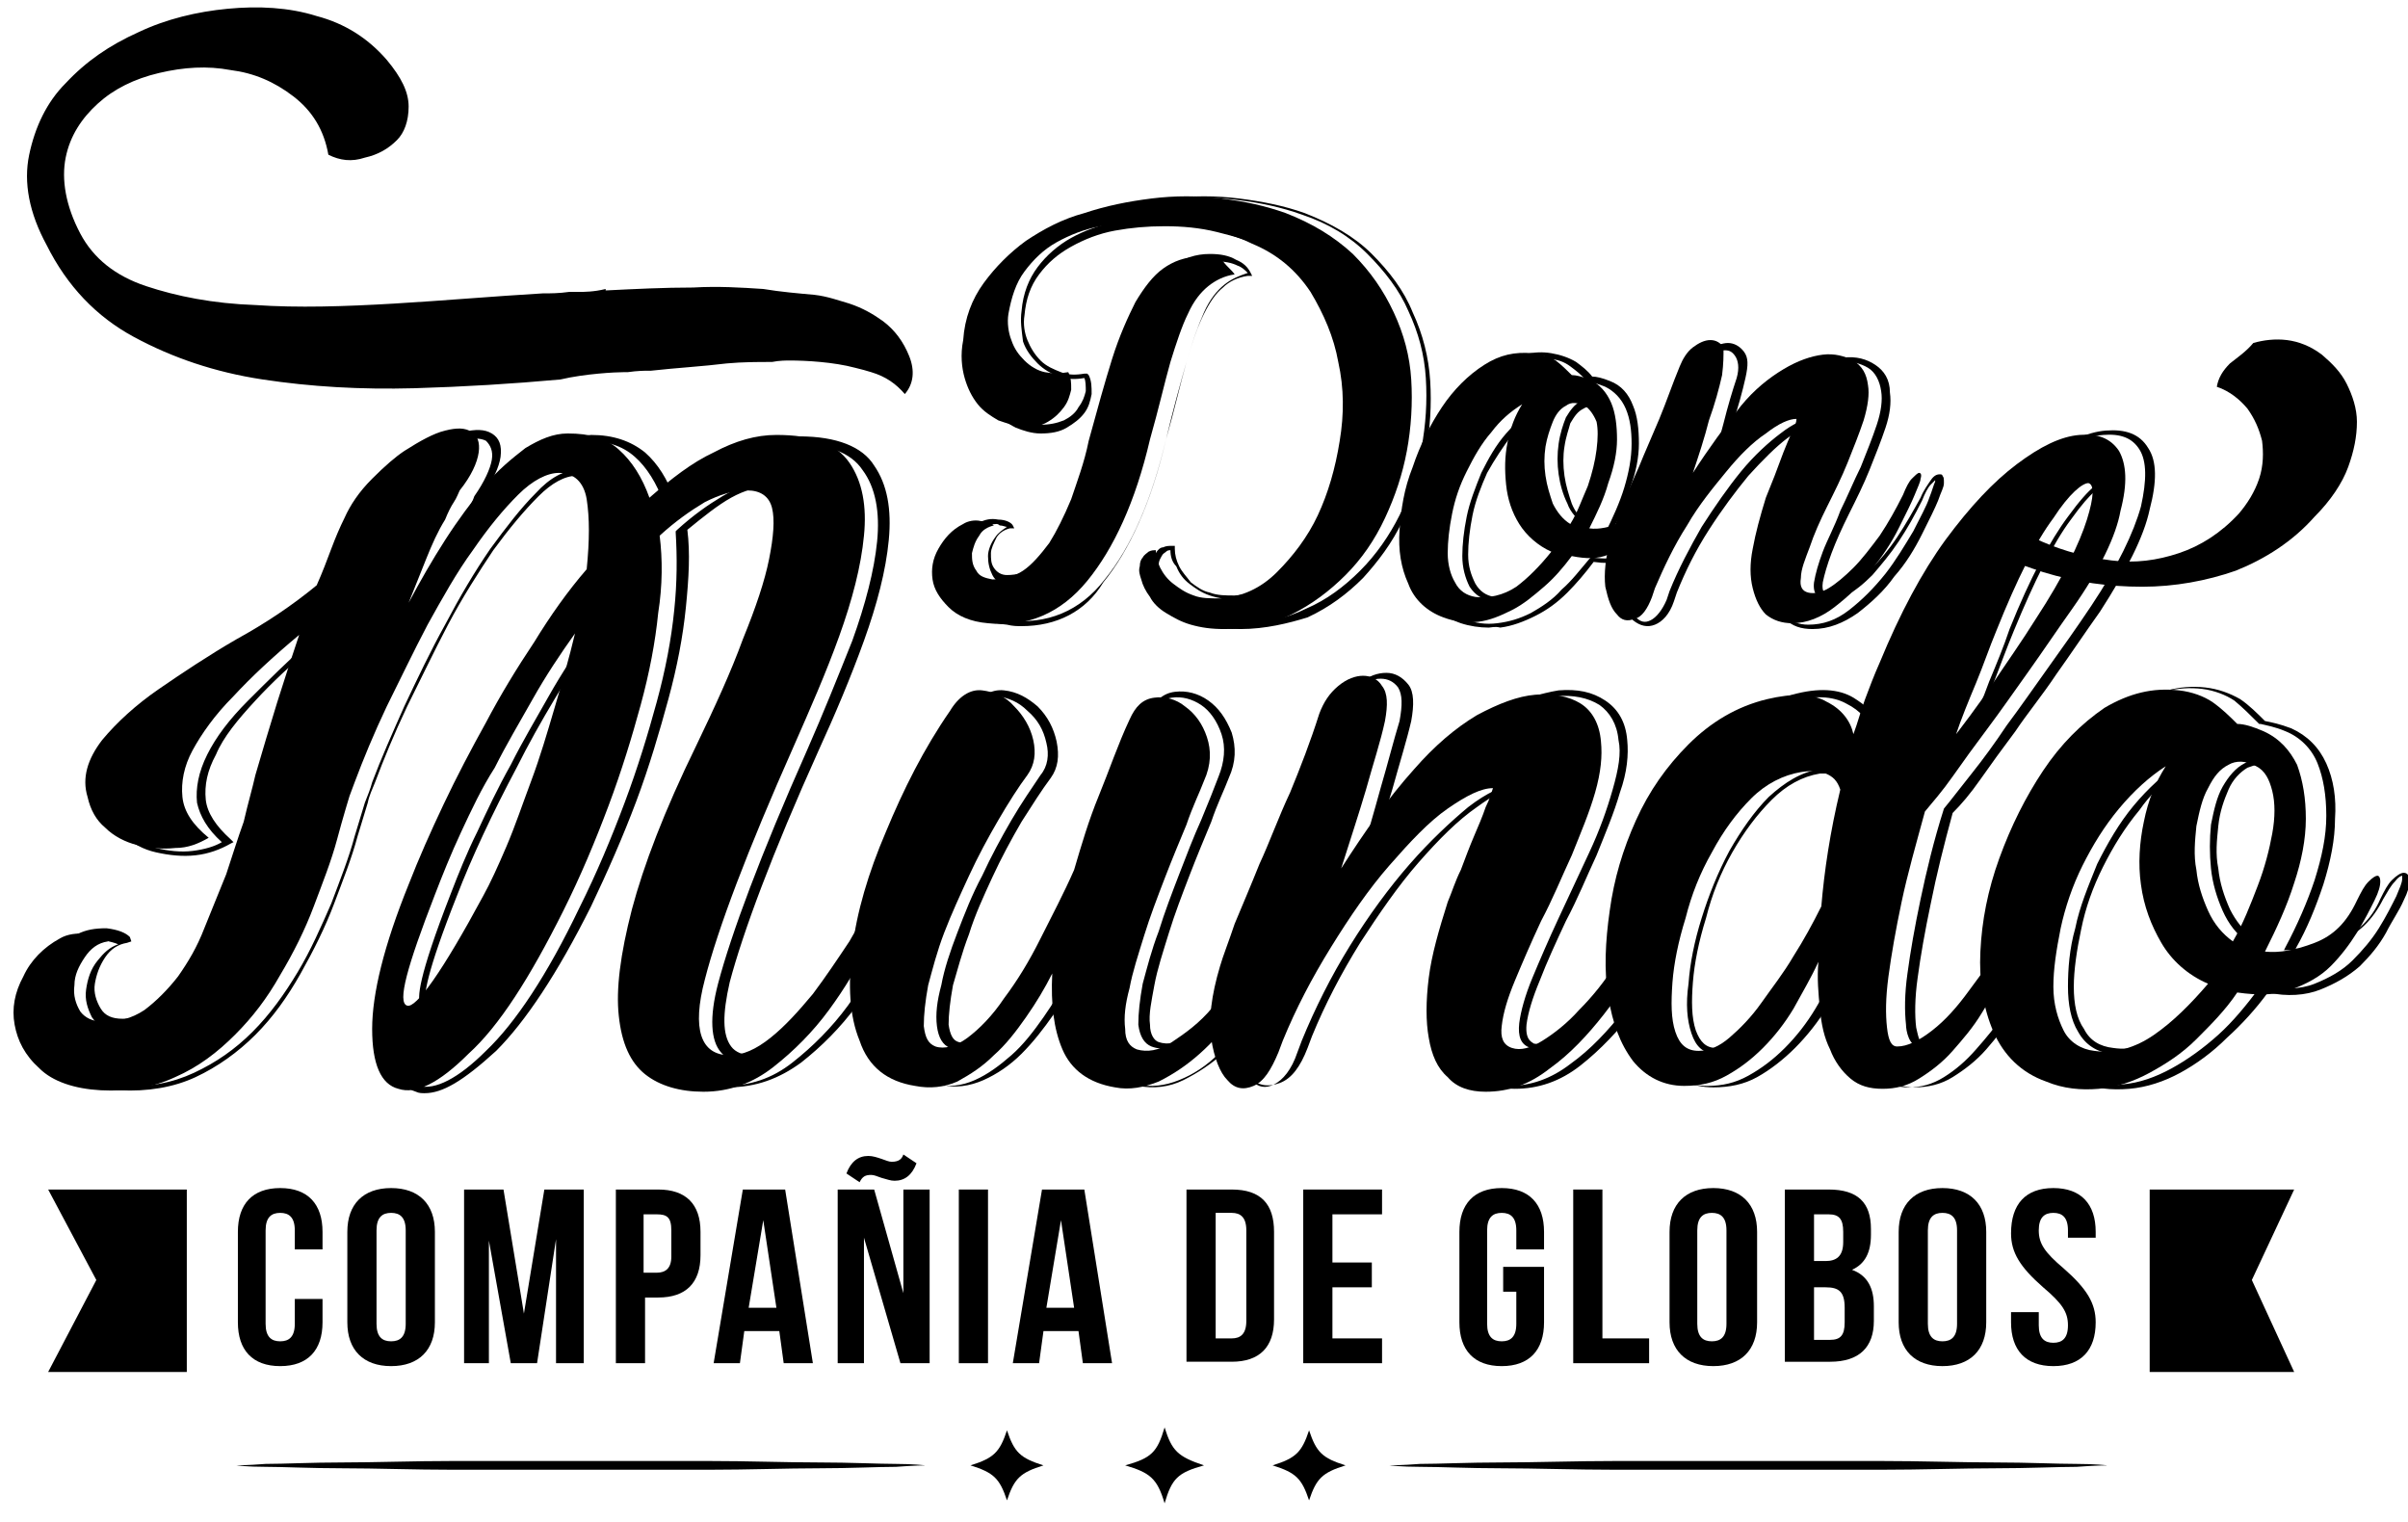 <?xml version="1.0" encoding="utf-8"?>
<!-- Generator: Adobe Illustrator 22.0.0, SVG Export Plug-In . SVG Version: 6.00 Build 0)  -->
<svg version="1.1" id="Layer_1" xmlns="http://www.w3.org/2000/svg" xmlns:xlink="http://www.w3.org/1999/xlink" x="0px" y="0px"
	 viewBox="0 0 165 104.3" style="enable-background:new 0 0 165 104.3;" xml:space="preserve">
<g>
	<g>
		<path d="M152.8,24.9c-0.5,0.5-0.8,1-0.9,1.6c0.9,0.3,1.6,0.9,2.1,1.5c0.5,0.7,0.8,1.4,1,2.2c0.1,0.8,0.1,1.7-0.2,2.6
			c-0.3,0.9-0.8,1.7-1.4,2.4c-1.2,1.3-2.6,2.2-4.1,2.7c-1.5,0.5-3,0.7-4.6,0.5c-1.6-0.2-3.2-0.6-4.8-1.3c-0.7-0.3-1.4-0.7-2.1-1
			c-0.1,0.5-0.2,1-0.3,1.5c0,0.2-0.1,0.4-0.2,0.6c0.9,0.4,1.8,0.7,2.7,1c2.3,0.7,4.5,1,6.8,1c2.2,0,4.4-0.4,6.4-1.1
			c2-0.8,3.9-2,5.4-3.7c1.1-1.1,1.9-2.3,2.3-3.4c0.4-1.1,0.6-2.1,0.6-3.1c0-0.9-0.3-1.8-0.7-2.6c-0.4-0.8-1-1.4-1.7-2
			c-0.8-0.6-1.6-0.9-2.4-1c-0.8-0.1-1.6,0-2.3,0.2C153.9,24.1,153.3,24.5,152.8,24.9z"/>
	</g>
	<g>
		<path d="M84.6,18.8c-0.7,0.1-1.3,0.4-1.8,0.8c-0.5,0.4-1,1-1.4,1.9c-0.4,0.8-0.8,2-1.2,3.3c-0.4,1.4-0.8,3.2-1.4,5.3
			c-1,4.3-2.5,7.5-4.3,9.7c-1.8,2.2-4.1,3.2-6.8,2.9c-1.2-0.1-2.1-0.5-2.7-1.1c-0.6-0.6-1-1.2-1.1-1.9c-0.1-0.7,0-1.4,0.4-2.1
			c0.4-0.7,0.9-1.3,1.7-1.7c0.3-0.2,0.8-0.3,1.2-0.2c0.5,0,0.8,0.2,0.9,0.3c-0.4,0.1-0.8,0.3-1,0.7c-0.3,0.4-0.4,0.8-0.5,1.2
			c0,0.4,0,0.8,0.3,1.2c0.2,0.4,0.6,0.5,1.1,0.6c0.8,0,1.5-0.2,2.1-0.6c0.6-0.4,1.2-1.1,1.8-1.9c0.5-0.8,1-1.8,1.5-3
			c0.4-1.2,0.9-2.5,1.2-4c0.6-2.2,1.1-4,1.6-5.6c0.5-1.6,1.1-2.9,1.6-3.9c0.6-1,1.2-1.8,1.9-2.3c0.7-0.5,1.5-0.8,2.4-0.8
			c0.7,0,1.2,0.1,1.7,0.3C84.1,18.3,84.4,18.5,84.6,18.8z M73.2,25.5c0.2,0.4,0.2,0.7,0.2,1.2c-0.1,0.4-0.2,0.8-0.5,1.2
			c-0.3,0.4-0.6,0.7-1.1,1c-0.5,0.3-1,0.4-1.7,0.3c-0.6,0-1.1-0.2-1.7-0.4c-0.5-0.3-1-0.6-1.4-1.1c-0.4-0.5-0.7-1.1-0.9-1.8
			c-0.2-0.7-0.3-1.6-0.1-2.6c0.1-1.5,0.6-2.8,1.4-3.9c0.8-1.1,1.8-2.1,2.9-2.9c1.2-0.8,2.5-1.5,4-1.9c1.5-0.5,3-0.8,4.6-1
			c1.6-0.2,3.2-0.2,4.8,0c1.6,0.2,3,0.5,4.4,1c1.8,0.7,3.3,1.6,4.6,2.8c1.2,1.2,2.1,2.5,2.8,4c0.7,1.5,1.1,3,1.2,4.6
			c0.1,1.6,0,3.3-0.3,4.9c-0.3,1.6-0.8,3.1-1.5,4.6c-0.7,1.5-1.6,2.8-2.7,3.9c-1.1,1.1-2.3,2-3.7,2.7c-1.4,0.7-2.9,1-4.6,1
			c-0.9,0-1.6-0.1-2.3-0.3c-0.7-0.2-1.2-0.5-1.7-0.8c-0.5-0.3-0.9-0.7-1.1-1.1c-0.3-0.4-0.5-0.8-0.6-1.2c-0.1-0.3-0.2-0.6-0.1-0.9
			c0-0.3,0.1-0.5,0.2-0.6c0.1-0.2,0.3-0.3,0.4-0.4c0.2-0.1,0.3-0.1,0.5-0.1c0,0.4,0.1,0.8,0.3,1.2c0.2,0.4,0.5,0.8,0.9,1.1
			c0.4,0.3,0.8,0.6,1.4,0.8c0.5,0.2,1.1,0.2,1.8,0.2c1.5-0.1,2.8-0.7,3.9-1.8c1.1-1.1,2.1-2.4,2.8-3.9c0.7-1.5,1.2-3.2,1.5-5.1
			c0.3-1.8,0.3-3.6-0.1-5.4c-0.3-1.7-1-3.3-1.9-4.8c-1-1.5-2.3-2.6-4-3.3c-1-0.5-2.1-0.8-3.3-1.1c-1.2-0.3-2.4-0.4-3.6-0.4
			c-1.2,0-2.4,0.1-3.5,0.3c-1.1,0.2-2.1,0.6-3,1.1c-0.9,0.5-1.6,1.2-2.2,2c-0.6,0.8-0.9,1.8-1.1,2.9c-0.1,0.6,0,1.3,0.2,1.8
			c0.2,0.6,0.5,1,0.9,1.4c0.4,0.4,0.9,0.7,1.4,0.8C72.1,25.6,72.6,25.6,73.2,25.5z"/>
		<path d="M105,24.2c0.6,0.1,1.1,0.2,1.6,0.5c0.4,0.3,0.8,0.7,1.1,1c0.3,0,0.7,0.1,1.2,0.3c0.7,0.3,1.2,0.9,1.5,1.6
			c0.3,0.7,0.4,1.6,0.4,2.5c0,0.9-0.2,1.9-0.6,3c-0.3,1.1-0.8,2.1-1.3,3.1c0.7,0.1,1.4-0.1,2.3-0.4c0.9-0.3,1.5-1,2-1.9
			c0.2-0.4,0.3-0.7,0.5-0.9c0.2-0.2,0.3-0.3,0.4-0.3c0.1,0,0.2,0.1,0.2,0.3c0,0.2-0.1,0.5-0.3,0.9c-0.2,0.4-0.5,0.9-0.8,1.5
			c-0.3,0.6-0.7,1.1-1.2,1.5c-0.5,0.5-1.1,0.8-1.8,1.1c-0.7,0.3-1.5,0.3-2.5,0.1c-0.6,0.8-1.2,1.5-1.9,2.1c-0.7,0.6-1.4,1.2-2.2,1.6
			c-0.8,0.4-1.5,0.7-2.3,0.8c-0.8,0.1-1.6,0-2.4-0.3c-1.1-0.4-2-1.2-2.4-2.3c-0.5-1.1-0.7-2.3-0.6-3.7c0.1-1.4,0.3-2.8,0.9-4.3
			c0.5-1.5,1.2-2.9,2-4.1c0.8-1.2,1.8-2.2,2.9-2.9S103.8,24.1,105,24.2z M106.3,37.8c-0.9-0.4-1.7-1.1-2.2-1.9
			c-0.5-0.8-0.8-1.7-0.9-2.7c-0.1-1-0.1-1.9,0.1-2.9c0.2-1,0.5-1.8,1-2.6c-0.8,0.5-1.5,1.1-2.1,1.9c-0.7,0.8-1.2,1.7-1.7,2.7
			c-0.5,1-0.8,1.9-1,2.9c-0.2,1-0.3,1.9-0.3,2.7c0,0.8,0.2,1.5,0.5,2c0.3,0.6,0.8,0.9,1.4,1c0.9,0.1,1.9-0.1,2.8-0.7
			C104.7,39.6,105.5,38.8,106.3,37.8z M108.6,27.8c-0.5-0.2-0.9-0.3-1.3,0c-0.4,0.2-0.7,0.6-0.9,1.1c-0.2,0.5-0.4,1.1-0.5,1.7
			c-0.1,0.7-0.1,1.3,0,2c0.1,0.7,0.3,1.3,0.5,1.9c0.3,0.6,0.7,1.1,1.2,1.4c0.5-0.8,0.8-1.7,1.2-2.6c0.3-0.9,0.5-1.7,0.6-2.5
			c0.1-0.8,0.1-1.4,0-1.9C109.2,28.4,108.9,28,108.6,27.8z"/>
		<path d="M118,25.7c-0.2,0.9-0.5,2-0.9,3.1c-0.3,1.2-0.7,2.4-1.1,3.6c1.1-1.7,2.2-3.2,3.3-4.6c0.9-1.1,1.9-1.9,2.9-2.5
			c1-0.6,1.9-0.9,2.7-1c0.8-0.1,1.5,0.1,2.1,0.4c0.6,0.4,0.9,0.9,1,1.7c0.1,0.6,0,1.4-0.3,2.4c-0.3,0.9-0.7,1.9-1.1,2.9
			c-0.4,1-0.9,2-1.4,3c-0.5,1-0.9,1.9-1.2,2.8c-0.3,0.8-0.6,1.5-0.6,2.1c-0.1,0.6,0.1,0.9,0.5,1c0.4,0.1,0.9,0,1.4-0.3
			c0.5-0.3,1.1-0.8,1.7-1.4c0.6-0.6,1.2-1.4,1.8-2.2c0.6-0.9,1.1-1.8,1.6-2.8c0.2-0.5,0.4-0.9,0.6-1.1c0.2-0.2,0.4-0.4,0.5-0.4
			c0.1,0,0.2,0.1,0.1,0.4c0,0.2-0.2,0.6-0.4,1.1c-0.2,0.5-0.6,1.3-1.1,2.3c-0.5,1-1.1,1.9-1.9,2.9c-0.7,1-1.6,1.8-2.5,2.5
			c-0.9,0.7-1.9,1.1-2.9,1.1c-0.7,0-1.3-0.2-1.8-0.6c-0.4-0.4-0.7-1-0.9-1.8c-0.2-0.8-0.2-1.7,0-2.7c0.2-1.1,0.5-2.2,0.9-3.5
			c0.2-0.5,0.4-1,0.6-1.5c0.2-0.5,0.4-1.1,0.6-1.6c0.2-0.5,0.4-1,0.6-1.4c0.2-0.4,0.3-0.7,0.3-0.9c-0.5,0-1.2,0.3-2.1,1
			c-0.9,0.6-1.8,1.5-2.7,2.6c-0.9,1.1-1.9,2.3-2.7,3.7c-0.9,1.4-1.6,2.9-2.2,4.3l-0.2,0.6c-0.3,0.8-0.7,1.4-1.2,1.5
			c-0.5,0.2-0.9,0.1-1.2-0.3c-0.4-0.4-0.6-1-0.8-1.9c-0.1-0.9,0-2,0.4-3.4c0.1-0.5,0.4-1.1,0.7-2c0.3-0.8,0.7-1.7,1.2-2.8
			c0.4-1,0.9-2.1,1.4-3.3c0.5-1.2,0.9-2.4,1.4-3.6c0.2-0.5,0.5-1,0.9-1.3c0.4-0.3,0.8-0.5,1.2-0.5c0.4,0,0.7,0.2,0.9,0.5
			C118.1,24.4,118.1,24.9,118,25.7z"/>
	</g>
	<path d="M17.5,53.1c0.5-1.7,1-3.4,1.5-5c0.5-1.6,1-3.1,1.5-4.6c-1.8,1.5-3.3,2.9-4.5,4.2c-1.3,1.3-2.2,2.6-2.8,3.7
		c-0.6,1.1-0.8,2.2-0.7,3.2c0.1,1,0.7,1.9,1.8,2.8c-0.7,0.4-1.4,0.7-2.3,0.7c-0.9,0.1-1.8,0-2.6-0.2c-0.8-0.2-1.6-0.6-2.2-1.2
		c-0.6-0.5-1-1.2-1.2-2.1C5.6,53.3,6,52,7,50.7c1-1.2,2.3-2.4,3.9-3.5c1.6-1.1,3.4-2.3,5.3-3.4c2-1.1,3.8-2.3,5.5-3.7
		c0.4-0.9,0.7-1.7,1-2.5c0.3-0.8,0.6-1.5,0.9-2.1c0.4-0.9,1-1.8,1.9-2.7c0.9-0.9,1.6-1.5,2.2-1.9c1.1-0.7,2-1.2,2.8-1.4
		c0.8-0.2,1.4-0.2,1.8,0.1c0.4,0.2,0.6,0.7,0.5,1.4c-0.1,0.7-0.5,1.6-1.3,2.6c-0.1,0.2-0.2,0.5-0.4,0.8c-0.2,0.3-0.4,0.7-0.6,1.2
		c-0.5,0.8-0.9,1.7-1.3,2.7c-0.4,1-0.8,2-1.2,3c0.8-1.5,1.6-2.9,2.5-4.3c0.9-1.4,1.8-2.6,2.7-3.7c0.9-1.1,1.9-1.9,2.8-2.6
		c1-0.6,1.9-1,2.9-1c1.5,0,2.6,0.3,3.5,1.1c0.9,0.8,1.6,1.9,2.1,3.3c1.5-1.3,2.9-2.4,4.4-3.1c1.5-0.8,2.9-1.2,4.3-1.2
		c2.5,0,4.1,0.6,5,1.9c0.9,1.3,1.2,3,1,5c-0.2,2.1-0.8,4.4-1.7,6.9c-0.9,2.5-2,5-3.1,7.5c-3.2,7.2-5.2,12.5-6.1,16
		c-0.9,3.4-0.3,5.2,1.7,5.2c0.9,0,1.8-0.4,2.8-1.2c1-0.8,1.9-1.8,2.9-3c0.9-1.2,1.7-2.4,2.5-3.6c0.7-1.2,1.3-2.3,1.7-3.2
		c0.2-0.5,0.5-0.9,0.7-1.1c0.2-0.2,0.5-0.3,0.6-0.3c0.2,0,0.3,0.2,0.3,0.4c0,0.2-0.1,0.6-0.3,1c-0.4,0.8-1,1.9-1.7,3.4
		c-0.7,1.5-1.6,3-2.7,4.5c-1.1,1.5-2.4,2.8-3.8,3.9c-1.4,1.1-3,1.7-4.8,1.7c-1.6,0-3-0.4-4-1.2c-1-0.8-1.6-2.1-1.8-4
		c-0.2-1.8,0.1-4.2,0.9-7.3c0.8-3,2.2-6.7,4.4-11.2c1.3-2.7,2.4-5.1,3.2-7.3c0.9-2.2,1.5-4,1.8-5.5c0.3-1.5,0.4-2.7,0.2-3.5
		c-0.2-0.8-0.8-1.2-1.7-1.2c-1,0-1.9,0.3-2.9,0.8c-1,0.6-2,1.3-3.1,2.3c0.2,1.6,0.2,3.4-0.1,5.3c-0.2,2-0.6,4.1-1.2,6.3
		c-0.6,2.2-1.3,4.5-2.2,6.9c-0.9,2.4-1.9,4.8-3.1,7.2c-2.3,4.6-4.4,7.9-6.5,9.8c-2,2-3.6,2.8-4.8,2.4c-1.2-0.3-1.8-1.7-1.8-4.1
		c0-2.4,0.8-5.7,2.5-9.9c0.7-1.8,1.5-3.6,2.4-5.5c0.9-1.9,1.9-3.8,2.9-5.6c1-1.9,2.1-3.7,3.3-5.5c1.1-1.8,2.3-3.5,3.6-5
		c0.2-2,0.2-3.5,0-4.8c-0.2-1.2-0.9-1.8-1.9-1.8c-0.8,0-1.8,0.5-2.8,1.5c-1,1-2,2.2-3.1,3.8c-1.1,1.5-2.1,3.3-3.1,5.1
		c-1,1.9-1.9,3.8-2.8,5.6c-0.9,1.9-1.6,3.6-2.2,5.2c-0.6,1.6-1.1,2.9-1.4,3.9l-0.7-4.5c0.7-1.4,1.5-3.2,2.5-5.2c1-2.1,2-4.2,3.2-6.4
		c-0.7,2-1.4,4-1.9,6.1c-0.6,2.1-1.2,4.2-1.8,6.2c-0.3,1-0.7,2.3-1.1,3.8c-0.4,1.5-1,3-1.6,4.6c-0.6,1.6-1.4,3.2-2.3,4.7
		c-0.9,1.6-1.9,2.9-3.1,4.1c-1.2,1.2-2.5,2.2-4.1,2.9c-1.5,0.7-3.2,1-5.1,0.9c-1.8-0.1-3.3-0.6-4.2-1.5c-1-0.9-1.5-1.9-1.7-3
		c-0.2-1.1,0-2.2,0.6-3.3c0.5-1.1,1.4-2,2.5-2.6c0.5-0.3,1.2-0.4,1.9-0.3c0.7,0.1,1.2,0.2,1.4,0.5c-0.7,0.1-1.2,0.5-1.6,1.1
		c-0.4,0.6-0.7,1.2-0.7,1.9c-0.1,0.7,0.1,1.3,0.4,1.8C5.8,69.7,6.3,70,7.1,70c1,0,1.9-0.2,2.8-0.8c0.8-0.6,1.6-1.4,2.3-2.3
		c0.7-1,1.3-2,1.8-3.3c0.5-1.2,1-2.5,1.5-3.7c0.4-1.2,0.8-2.5,1.2-3.6C17,55,17.3,54,17.5,53.1z M29.8,61.3
		c-1.9,4.9-2.6,7.4-1.9,7.6c0.6,0.2,2.4-2.3,5.2-7.5c0.5-0.9,1-2,1.6-3.4c0.6-1.4,1.1-2.9,1.7-4.5c0.6-1.6,1.1-3.3,1.6-5
		c0.5-1.7,1-3.4,1.4-5.1c-1,1.4-2,2.9-2.9,4.5c-0.9,1.6-1.8,3.1-2.6,4.7C33,54,32.3,55.5,31.6,57C30.9,58.5,30.3,60,29.8,61.3z"/>
	<path d="M87.8,61.7c0.8-1.6,1.4-2.4,1.8-2.4c0.4,0,0.3,0.8-0.5,2.4c-0.2,0.4-0.5,1.1-1,1.9c-0.4,0.8-0.9,1.8-1.5,2.8
		c-0.6,1-1.3,2-2,3.1c-0.7,1-1.5,1.9-2.4,2.7c-0.9,0.8-1.8,1.4-2.8,1.9c-1,0.4-2,0.6-3,0.4c-1.8-0.3-3-1.2-3.6-2.6
		c-0.6-1.4-0.8-3.1-0.7-5.2c-0.5,1-1.1,2-1.8,3c-0.7,1-1.4,1.9-2.2,2.6c-0.8,0.8-1.6,1.3-2.5,1.8c-0.9,0.4-1.9,0.5-2.9,0.3
		c-1.9-0.3-3.2-1.3-3.8-3.1c-0.7-1.7-0.8-3.8-0.5-6.3c0.3-2.5,1.1-5.2,2.3-8c1.2-2.9,2.6-5.7,4.4-8.3c0.6-1,1.4-1.5,2.2-1.4
		c0.8,0.1,1.6,0.4,2.2,1.1c0.6,0.6,1.1,1.4,1.3,2.3c0.2,0.9,0.1,1.7-0.4,2.4c-0.6,0.8-1.3,1.9-2,3.1c-0.7,1.2-1.4,2.5-2,3.8
		c-0.6,1.3-1.2,2.6-1.7,3.9c-0.5,1.3-0.8,2.5-1.1,3.6c-0.2,1.1-0.3,2-0.3,2.8c0.1,0.8,0.3,1.2,0.8,1.4c0.6,0.2,1.4,0,2.2-0.6
		c0.8-0.6,1.7-1.5,2.5-2.7c0.9-1.2,1.7-2.5,2.5-4.1c0.8-1.6,1.6-3.1,2.3-4.7c0.5-1.7,1-3.4,1.7-5.1c0.7-1.7,1.3-3.5,2.1-5.2
		c0.4-0.9,0.9-1.4,1.7-1.5c0.7-0.1,1.5,0.1,2.1,0.6c0.7,0.5,1.2,1.2,1.5,2.1c0.3,0.9,0.3,1.9-0.2,3c-0.3,0.8-0.8,1.8-1.2,3
		c-0.5,1.2-1,2.4-1.5,3.7c-0.5,1.3-1,2.6-1.4,3.9c-0.4,1.3-0.8,2.5-1,3.6c-0.3,1.1-0.4,2-0.3,2.8c0,0.8,0.3,1.2,0.8,1.4
		c0.7,0.2,1.5,0.1,2.4-0.5c0.9-0.6,1.9-1.3,2.8-2.4c1-1,1.9-2.2,2.7-3.4C86.6,64,87.3,62.8,87.8,61.7z"/>
	<path d="M94.9,49.4c-0.3,1.4-0.8,2.9-1.3,4.7c-0.5,1.7-1.1,3.5-1.7,5.4c1.6-2.5,3.2-4.8,5-6.8c1.4-1.6,2.8-2.8,4.3-3.7
		c1.5-0.8,2.8-1.3,4-1.4c1.2-0.1,2.3,0.1,3.1,0.6c0.8,0.5,1.3,1.4,1.4,2.6c0.1,1,0,2.1-0.4,3.5c-0.4,1.4-1,2.8-1.6,4.3
		c-0.7,1.5-1.3,3-2.1,4.5c-0.7,1.5-1.3,2.9-1.8,4.1c-0.5,1.2-0.8,2.2-0.9,3.1c-0.1,0.8,0.1,1.3,0.7,1.5c0.6,0.2,1.3,0,2.1-0.5
		c0.8-0.5,1.7-1.2,2.5-2.1c0.9-0.9,1.8-2,2.6-3.3c0.9-1.3,1.6-2.6,2.3-4.1c0.3-0.8,0.7-1.3,1-1.7c0.3-0.4,0.5-0.5,0.7-0.5
		c0.2,0,0.2,0.2,0.2,0.5c0,0.4-0.2,0.9-0.6,1.7c-0.3,0.8-0.9,1.9-1.7,3.4c-0.8,1.4-1.7,2.9-2.8,4.3c-1.1,1.4-2.3,2.7-3.7,3.7
		c-1.4,1.1-2.8,1.6-4.4,1.6c-1.1,0-2-0.3-2.6-1c-0.7-0.6-1.1-1.5-1.3-2.7c-0.2-1.1-0.2-2.5,0-4.1c0.2-1.6,0.7-3.3,1.3-5.2
		c0.3-0.7,0.5-1.4,0.9-2.2c0.3-0.8,0.6-1.6,0.9-2.3c0.3-0.7,0.6-1.4,0.8-2c0.3-0.6,0.4-1,0.5-1.3c-0.8,0-1.8,0.5-3.1,1.4
		s-2.6,2.3-4,3.9c-1.4,1.6-2.7,3.5-4,5.6c-1.3,2.1-2.4,4.2-3.3,6.4l-0.3,0.8c-0.5,1.2-1,2-1.7,2.3c-0.7,0.3-1.3,0.2-1.8-0.4
		c-0.5-0.5-0.9-1.5-1.1-2.8c-0.2-1.3,0-3,0.6-5c0.2-0.7,0.6-1.7,1-2.9c0.5-1.2,1.1-2.6,1.7-4.1c0.7-1.5,1.3-3.2,2.1-4.9
		c0.7-1.7,1.4-3.5,2-5.4c0.3-0.8,0.7-1.4,1.3-1.9c0.6-0.5,1.2-0.7,1.7-0.7c0.5,0,1,0.2,1.3,0.7C95.1,47.5,95.1,48.3,94.9,49.4z"/>
	<path d="M142,41.7c-1,1.4-2,2.9-3,4.3c-1,1.4-1.9,2.7-2.8,3.9c-0.9,1.2-1.7,2.3-2.4,3.3c-0.7,1-1.4,1.8-1.9,2.4
		c-0.6,2.2-1.2,4.3-1.6,6.2c-0.4,1.9-0.7,3.6-0.9,5.1c-0.2,1.5-0.2,2.6-0.1,3.5c0.1,0.9,0.3,1.3,0.7,1.3c0.7,0,1.5-0.4,2.4-1.1
		c0.9-0.7,1.7-1.6,2.5-2.7c0.8-1.1,1.6-2.1,2.3-3.3c0.7-1.1,1.2-2.1,1.5-2.9c0.2-0.4,0.4-0.7,0.6-0.9c0.3-0.2,0.5-0.3,0.6-0.4
		c0.2,0,0.3,0.1,0.3,0.3c0,0.2-0.1,0.5-0.3,1c-0.3,0.6-0.6,1.3-1,2.1c-0.4,0.9-0.9,1.8-1.4,2.7c-0.5,1-1.1,1.9-1.7,2.9
		c-0.6,1-1.3,1.8-2,2.6c-0.7,0.8-1.5,1.4-2.3,1.9c-0.8,0.5-1.6,0.7-2.5,0.7c-0.9,0-1.6-0.2-2.2-0.7c-0.6-0.5-1.1-1.2-1.4-2
		c-0.4-0.8-0.6-1.7-0.7-2.8c-0.1-1-0.2-2.1-0.1-3.2c-0.5,1.1-1.1,2.1-1.7,3.2c-0.6,1-1.3,1.9-2.1,2.7c-0.8,0.8-1.6,1.4-2.5,1.9
		c-0.9,0.5-1.8,0.7-2.9,0.7c-1.4,0-2.6-0.6-3.5-1.7c-0.9-1.2-1.4-2.6-1.7-4.4c-0.3-1.8-0.2-3.8,0.1-5.9c0.3-2.2,0.9-4.2,1.8-6.2
		c0.9-2,2.1-3.7,3.6-5.2c1.5-1.5,3.3-2.6,5.4-3.1c1.7-0.4,3.1-0.4,4.1,0.2c1,0.5,1.6,1.3,1.8,2.2c0.3-0.8,0.5-1.6,0.8-2.4
		c0.3-0.8,0.6-1.6,1-2.5c1.4-3.4,2.9-6.2,4.5-8.4c1.7-2.3,3.3-4,4.9-5.2c1.6-1.2,3-1.9,4.3-2c1.2-0.1,2.1,0.2,2.7,1.1
		c0.5,0.9,0.6,2.2,0.1,4.1C145,36.7,143.9,39,142,41.7z M124.8,62.1c0.2-2.4,0.6-5.1,1.3-8c-0.2-0.6-0.5-0.9-1-1.1
		c-0.5-0.2-1.1-0.2-1.7-0.1c-1.2,0.2-2.4,0.8-3.4,1.8c-1,1-1.9,2.2-2.7,3.7c-0.8,1.4-1.4,2.9-1.8,4.5c-0.5,1.6-0.8,3.1-0.9,4.4
		c-0.1,1.4-0.1,2.5,0.2,3.4c0.3,0.9,0.8,1.3,1.6,1.3c0.7,0,1.4-0.3,2.1-0.9c0.7-0.6,1.5-1.4,2.2-2.4c0.7-1,1.5-2,2.2-3.2
		C123.6,64.4,124.2,63.3,124.8,62.1z M133.5,51c1-1.3,2-2.6,3-4.1c1-1.5,2-2.9,3-4.5c1.9-2.9,3-5.2,3.5-6.8c0.5-1.6,0.5-2.4,0.1-2.5
		c-0.4,0-1.3,0.7-2.4,2.4c-1.2,1.6-2.5,4.2-3.9,7.7c-0.5,1.2-0.9,2.4-1.4,3.6c-0.5,1.2-1,2.4-1.4,3.6L133.5,51z"/>
	<path d="M149.3,47.3c0.9,0.1,1.7,0.4,2.3,0.8c0.7,0.5,1.2,1,1.7,1.5c0.5,0,1.1,0.2,1.8,0.5c1.1,0.5,1.8,1.3,2.3,2.3
		c0.4,1.1,0.6,2.3,0.6,3.7c0,1.4-0.3,2.9-0.8,4.4c-0.5,1.6-1.2,3.1-2,4.7c1,0.1,2.1-0.1,3.4-0.6c1.3-0.5,2.2-1.4,2.9-2.9
		c0.3-0.6,0.5-1,0.8-1.3c0.3-0.3,0.5-0.4,0.6-0.4c0.1,0,0.2,0.1,0.2,0.4c0,0.3-0.1,0.7-0.4,1.3c-0.3,0.6-0.7,1.4-1.2,2.2
		c-0.5,0.8-1.1,1.6-1.8,2.3c-0.7,0.7-1.6,1.2-2.7,1.6c-1,0.4-2.3,0.4-3.7,0.2c-0.8,1.2-1.8,2.2-2.8,3.2c-1,1-2.1,1.7-3.2,2.3
		c-1.1,0.6-2.3,1-3.5,1.1c-1.2,0.1-2.4,0-3.6-0.5c-1.7-0.6-2.9-1.8-3.6-3.4c-0.7-1.6-1-3.5-0.9-5.5c0.1-2.1,0.5-4.2,1.3-6.4
		c0.8-2.2,1.8-4.2,3-6c1.2-1.8,2.6-3.2,4.2-4.3C145.9,47.5,147.5,47.1,149.3,47.3z M151.3,67.4c-1.4-0.6-2.5-1.6-3.2-2.8
		c-0.7-1.2-1.2-2.5-1.4-4c-0.2-1.4-0.1-2.9,0.2-4.3c0.3-1.5,0.8-2.7,1.5-3.8c-1.1,0.7-2.2,1.7-3.2,2.9c-1,1.2-1.8,2.5-2.5,3.9
		c-0.7,1.4-1.2,2.9-1.5,4.3c-0.3,1.5-0.5,2.8-0.5,4c0,1.2,0.3,2.2,0.7,3c0.4,0.8,1.2,1.3,2.1,1.4c1.4,0.2,2.8-0.2,4.1-1.1
		C148.9,70,150.1,68.8,151.3,67.4z M154.6,52.5c-0.7-0.4-1.4-0.4-1.9-0.1c-0.6,0.3-1,0.8-1.4,1.6c-0.4,0.7-0.6,1.6-0.8,2.6
		c-0.1,1-0.2,2,0,3c0.1,1,0.4,1.9,0.8,2.8c0.4,0.9,1,1.6,1.7,2.1c0.7-1.2,1.2-2.5,1.7-3.8c0.5-1.3,0.8-2.5,1-3.6
		c0.2-1.1,0.2-2.1,0-2.9C155.5,53.4,155.2,52.8,154.6,52.5z"/>
	<g>
		<path d="M70,42.9c-0.3,0-0.6,0-1-0.1c-1.2-0.1-2.2-0.5-2.8-1.1l0,0c-0.6-0.6-1-1.3-1.2-2c-0.1-0.7,0-1.5,0.4-2.2
			c0.4-0.7,1-1.3,1.7-1.7c0.4-0.2,0.8-0.3,1.3-0.2c0.5,0,0.9,0.2,1,0.4l0.1,0.2l-0.3,0c-0.4,0.1-0.7,0.3-0.9,0.6
			c-0.2,0.4-0.4,0.8-0.4,1.1c0,0.4,0,0.7,0.2,1c0.2,0.3,0.5,0.5,0.9,0.5c0.7,0,1.4-0.2,2-0.6c0.6-0.4,1.2-1.1,1.7-1.9
			c0.5-0.8,1-1.8,1.4-3c0.4-1.2,0.8-2.5,1.2-3.9c0.6-2.2,1.1-4,1.6-5.6c0.5-1.6,1.1-2.9,1.6-3.9c0.6-1,1.2-1.8,1.9-2.3
			c0.7-0.5,1.5-0.8,2.5-0.8c0.7,0,1.3,0.1,1.8,0.4c0.5,0.2,0.8,0.5,1,0.9l0.1,0.2l-0.3,0c-0.7,0.1-1.3,0.4-1.7,0.8
			c-0.5,0.4-0.9,1-1.3,1.8c-0.4,0.8-0.8,1.9-1.2,3.3c-0.4,1.4-0.8,3.2-1.4,5.3c-1,4.3-2.5,7.6-4.3,9.8C74.4,41.9,72.4,42.9,70,42.9z
			 M68.3,35.9c-0.3,0-0.6,0.1-0.9,0.2c-0.7,0.4-1.2,0.9-1.6,1.6c-0.3,0.7-0.5,1.3-0.3,2c0.1,0.7,0.5,1.3,1,1.8l0,0
			c0.6,0.5,1.5,0.9,2.6,1c2.6,0.3,4.9-0.6,6.6-2.8c1.8-2.2,3.2-5.4,4.2-9.6c0.5-2.1,1-3.9,1.4-5.3c0.4-1.4,0.8-2.5,1.2-3.4
			c0.4-0.9,0.9-1.5,1.4-1.9c0.5-0.4,1-0.6,1.6-0.8c-0.2-0.2-0.4-0.4-0.7-0.5c-0.4-0.2-0.9-0.3-1.6-0.3c-0.9,0-1.6,0.2-2.3,0.7
			c-0.6,0.5-1.3,1.2-1.8,2.2c-0.6,1-1.1,2.3-1.6,3.9c-0.5,1.6-1.1,3.4-1.6,5.6c-0.4,1.5-0.8,2.8-1.2,4c-0.4,1.2-0.9,2.2-1.5,3.1
			c-0.5,0.9-1.1,1.5-1.8,2c-0.7,0.5-1.4,0.7-2.2,0.7c-0.6,0-1-0.3-1.2-0.7c-0.2-0.4-0.3-0.8-0.3-1.3c0-0.4,0.2-0.9,0.5-1.3
			c0.2-0.3,0.5-0.5,0.8-0.7c-0.1,0-0.3-0.1-0.5-0.1C68.4,35.9,68.3,35.9,68.3,35.9z"/>
		<path d="M85,43.1c-0.9,0-1.7-0.1-2.3-0.3c-0.7-0.2-1.3-0.5-1.7-0.8c-0.5-0.3-0.9-0.7-1.2-1.1c-0.3-0.4-0.5-0.8-0.6-1.2
			C79,39.2,79,38.9,79,38.6c0-0.3,0.1-0.5,0.2-0.7c0.1-0.2,0.3-0.4,0.5-0.4c0.2-0.1,0.4-0.1,0.6-0.1l0.2,0v0.2
			c0,0.4,0.1,0.8,0.3,1.2c0.2,0.4,0.5,0.7,0.8,1.1c0.4,0.3,0.8,0.6,1.3,0.7c0.5,0.2,1.1,0.2,1.7,0.2c1.4-0.1,2.7-0.7,3.8-1.7
			c1.1-1,2-2.3,2.7-3.8c0.7-1.5,1.2-3.2,1.5-5c0.3-1.8,0.2-3.6-0.1-5.3c-0.3-1.7-0.9-3.3-1.9-4.7c-0.9-1.4-2.2-2.5-3.9-3.3
			c-1-0.5-2.1-0.8-3.3-1.1c-1.2-0.3-2.4-0.4-3.6-0.4c-1.2,0-2.3,0.1-3.4,0.3c-1.1,0.2-2.1,0.6-3,1.1c-0.9,0.5-1.6,1.1-2.2,1.9
			c-0.6,0.8-0.9,1.7-1,2.8c-0.1,0.6,0,1.2,0.2,1.7c0.2,0.5,0.5,1,0.9,1.4c0.4,0.4,0.9,0.6,1.4,0.8c0.5,0.2,1,0.2,1.6,0.1l0.2,0
			l0.1,0.1c0.2,0.4,0.2,0.8,0.2,1.3c-0.1,0.5-0.2,0.9-0.5,1.3c-0.3,0.4-0.7,0.7-1.2,1c-0.5,0.3-1.1,0.4-1.8,0.4
			c-0.6,0-1.2-0.2-1.7-0.4c-0.6-0.3-1.1-0.7-1.5-1.2c-0.4-0.5-0.8-1.1-1-1.9c-0.2-0.8-0.3-1.7-0.2-2.7c0.1-1.5,0.6-2.8,1.4-4
			c0.8-1.2,1.8-2.2,3-3c1.2-0.8,2.6-1.5,4.1-1.9c1.5-0.5,3.1-0.8,4.7-1c1.6-0.2,3.2-0.2,4.8,0c1.6,0.2,3.1,0.5,4.5,1
			c1.8,0.7,3.4,1.6,4.6,2.8c1.2,1.2,2.2,2.5,2.8,4c0.7,1.5,1.1,3.1,1.2,4.7c0.1,1.6,0,3.3-0.3,4.9c-0.3,1.6-0.8,3.2-1.6,4.7
			c-0.7,1.5-1.7,2.8-2.7,3.9c-1.1,1.1-2.3,2-3.8,2.7C88.3,42.7,86.7,43.1,85,43.1z M80.2,37.7c-0.1,0-0.2,0-0.3,0.1
			c-0.1,0.1-0.2,0.1-0.3,0.3c-0.1,0.2-0.2,0.3-0.2,0.6c0,0.2,0,0.5,0.1,0.8c0.1,0.4,0.3,0.7,0.6,1.1c0.3,0.4,0.6,0.7,1.1,1
			c0.5,0.3,1,0.6,1.6,0.8c0.6,0.2,1.4,0.3,2.2,0.3c1.6,0,3.1-0.3,4.5-1c1.4-0.6,2.6-1.5,3.7-2.6c1.1-1.1,2-2.4,2.7-3.8
			c0.7-1.4,1.2-3,1.5-4.6c0.3-1.6,0.4-3.2,0.3-4.8c-0.1-1.6-0.5-3.1-1.2-4.6c-0.6-1.4-1.6-2.7-2.8-3.9c-1.2-1.2-2.7-2.1-4.5-2.7
			c-1.4-0.5-2.8-0.8-4.4-1c-1.6-0.2-3.1-0.2-4.7,0c-1.6,0.2-3.1,0.5-4.6,0.9c-1.5,0.5-2.8,1.1-4,1.9c-1.2,0.8-2.1,1.8-2.9,2.9
			c-0.8,1.1-1.2,2.4-1.3,3.8c-0.1,1-0.1,1.8,0.1,2.6c0.2,0.7,0.5,1.3,0.9,1.8l0,0c0.4,0.5,0.9,0.8,1.4,1.1c0.5,0.2,1.1,0.4,1.6,0.4
			c0.6,0,1.1-0.1,1.6-0.3c0.4-0.2,0.8-0.5,1-0.9c0.3-0.4,0.4-0.7,0.5-1.1c0-0.3,0-0.7-0.1-0.9c-0.6,0.1-1.1,0.1-1.7-0.1
			c-0.6-0.2-1.1-0.5-1.5-0.9c-0.4-0.4-0.8-0.9-1-1.5C70,22.6,69.9,22,70,21.3c0.1-1.2,0.5-2.2,1.1-3c0.6-0.8,1.4-1.5,2.3-2
			c0.9-0.5,2-0.9,3.1-1.1c1.1-0.2,2.3-0.3,3.5-0.3c1.2,0,2.4,0.2,3.6,0.5c1.2,0.3,2.4,0.6,3.4,1.1c1.7,0.8,3.1,1.9,4.1,3.4
			c1,1.5,1.6,3.1,1.9,4.9c0.3,1.8,0.3,3.6,0.1,5.4c-0.3,1.8-0.8,3.6-1.5,5.1c-0.7,1.6-1.7,2.9-2.8,3.9c-1.2,1.1-2.5,1.7-4,1.8
			c-0.7,0.1-1.3,0-1.9-0.2c-0.6-0.2-1-0.5-1.4-0.8c-0.4-0.3-0.7-0.7-0.9-1.2C80.3,38.5,80.2,38.1,80.2,37.7z"/>
		<path d="M102,43c-0.6,0-1.3-0.1-1.9-0.3c-1.2-0.4-2-1.3-2.5-2.4v0c-0.5-1.1-0.7-2.4-0.6-3.8c0.1-1.4,0.4-2.9,0.9-4.4
			c0.5-1.5,1.2-2.9,2-4.1c0.8-1.2,1.8-2.2,2.9-2.9c1.1-0.8,2.3-1.1,3.5-0.9c0.6,0.1,1.2,0.3,1.7,0.6c0.4,0.3,0.8,0.6,1.1,1
			c0.3,0,0.7,0.1,1.2,0.3c0.8,0.3,1.3,0.9,1.6,1.7c0.3,0.7,0.4,1.6,0.4,2.6c0,0.9-0.2,2-0.6,3c-0.3,1-0.7,2-1.2,2.9
			c0.4,0,0.8-0.1,1.2-0.2c0.1-0.3,0.2-0.6,0.4-1c0.3-0.9,0.7-1.8,1.2-2.8c0.4-1,0.9-2.1,1.4-3.3c0.5-1.2,0.9-2.4,1.4-3.6
			c0.2-0.6,0.5-1,1-1.4c0.4-0.3,0.9-0.5,1.3-0.5c0.4,0,0.8,0.2,1.1,0.6c0.3,0.4,0.3,0.9,0.1,1.8c-0.2,0.9-0.5,2-0.9,3.2
			c-0.2,0.8-0.5,1.5-0.7,2.3c0.8-1.2,1.7-2.4,2.6-3.4c1-1.1,1.9-1.9,2.9-2.5c1-0.6,2-0.9,2.8-1c0.9-0.1,1.6,0.1,2.2,0.5
			c0.6,0.4,1,1,1,1.9c0.1,0.7,0,1.5-0.3,2.4c-0.3,0.9-0.7,1.9-1.1,2.9c-0.4,1-0.9,2-1.4,3c-0.5,1-0.9,1.9-1.2,2.7
			c-0.3,0.8-0.5,1.5-0.6,2c-0.1,0.7,0.2,0.8,0.3,0.8c0.3,0.1,0.8,0,1.3-0.3c0.5-0.3,1.1-0.8,1.7-1.4c0.6-0.6,1.2-1.3,1.8-2.2
			c0.6-0.9,1.1-1.8,1.6-2.7c0.2-0.5,0.5-0.9,0.7-1.2c0.2-0.3,0.4-0.4,0.6-0.4c0.1,0,0.2,0,0.2,0.1c0.1,0.1,0.1,0.2,0.1,0.5
			c0,0.3-0.2,0.6-0.4,1.2c-0.2,0.5-0.6,1.3-1.1,2.3c-0.5,1-1.1,2-1.9,2.9c-0.7,1-1.6,1.8-2.5,2.5c-1,0.7-2,1.1-3.1,1.1
			c-0.8,0-1.4-0.2-1.9-0.7c-0.5-0.5-0.8-1.1-1-1.9c-0.2-0.8-0.2-1.7,0-2.8c0.2-1.1,0.5-2.2,0.9-3.5c0.2-0.5,0.4-1,0.6-1.5
			c0.2-0.5,0.4-1.1,0.6-1.6c0.2-0.5,0.4-1,0.6-1.4c0.1-0.2,0.2-0.5,0.2-0.6c-0.5,0.1-1,0.4-1.7,0.9c-0.8,0.6-1.7,1.5-2.7,2.6
			c-0.9,1.1-1.8,2.3-2.7,3.7c-0.9,1.4-1.6,2.8-2.2,4.3l-0.2,0.6c-0.3,0.9-0.8,1.4-1.3,1.6c-0.5,0.2-1,0.1-1.5-0.3
			c-0.4-0.4-0.6-1-0.8-2c-0.1-0.6-0.1-1.2,0.1-2c-0.6,0.1-1.3,0.1-2,0c-0.6,0.8-1.2,1.5-1.8,2.1c-0.7,0.7-1.4,1.2-2.2,1.6
			c-0.8,0.4-1.6,0.7-2.4,0.8C102.4,42.9,102.2,43,102,43z M105.7,24.4c-0.9,0-1.9,0.3-2.7,0.9c-1,0.7-2,1.7-2.8,2.9
			c-0.8,1.2-1.5,2.5-2,4c-0.5,1.5-0.8,2.9-0.8,4.3c-0.1,1.4,0.1,2.6,0.6,3.7v0c0.4,1,1.2,1.8,2.3,2.2c0.8,0.3,1.5,0.4,2.3,0.3
			c0.8-0.1,1.5-0.3,2.3-0.7c0.7-0.4,1.5-0.9,2.1-1.6c0.7-0.6,1.3-1.4,1.9-2.1l0.1-0.1l0.1,0c0.8,0.1,1.6,0.1,2.2-0.1l0.3-0.1
			l-0.1,0.3c-0.2,0.9-0.2,1.6-0.1,2.2c0.1,0.9,0.4,1.5,0.7,1.8c0.3,0.3,0.6,0.4,1,0.2c0.4-0.2,0.8-0.7,1.1-1.4l0.2-0.6
			c0.6-1.5,1.4-3,2.2-4.4c0.9-1.4,1.8-2.7,2.7-3.8c0.9-1.1,1.9-2,2.7-2.6c0.9-0.7,1.6-1,2.2-1h0.3l-0.1,0.2
			c-0.1,0.2-0.2,0.5-0.3,0.9c-0.2,0.4-0.4,0.9-0.6,1.4c-0.2,0.5-0.4,1-0.6,1.6c-0.2,0.5-0.4,1-0.6,1.5c-0.4,1.3-0.7,2.4-0.9,3.5
			c-0.2,1-0.2,1.9,0,2.7c0.2,0.7,0.4,1.3,0.9,1.7c0.4,0.4,1,0.6,1.6,0.6c1,0,1.9-0.3,2.8-1c0.9-0.7,1.7-1.5,2.5-2.5
			c0.7-0.9,1.3-1.9,1.9-2.9c0.5-1,0.9-1.7,1.1-2.3c0.2-0.5,0.3-0.9,0.4-1.1c0-0.1,0-0.1,0-0.1c0,0-0.1,0.1-0.3,0.3
			c-0.2,0.2-0.4,0.6-0.6,1.1c-0.5,1-1,1.9-1.6,2.8c-0.6,0.9-1.2,1.6-1.8,2.3c-0.6,0.6-1.2,1.1-1.8,1.4c-0.6,0.4-1.1,0.5-1.6,0.3
			c-0.3-0.1-0.7-0.4-0.6-1.2c0.1-0.6,0.3-1.3,0.6-2.1c0.3-0.8,0.8-1.7,1.2-2.8c0.5-1,0.9-2,1.4-3c0.4-1,0.8-2,1.1-2.9
			c0.3-0.9,0.4-1.7,0.3-2.3c-0.1-0.7-0.4-1.3-0.9-1.6c-0.5-0.3-1.2-0.5-2-0.4c-0.8,0.1-1.7,0.4-2.6,0.9c-1,0.6-1.9,1.4-2.8,2.4
			c-1.2,1.3-2.3,2.9-3.3,4.6l-0.3-0.1c0.4-1.2,0.8-2.4,1.1-3.6c0.3-1.2,0.6-2.2,0.9-3.1c0.2-0.7,0.1-1.2-0.1-1.5
			c-0.2-0.3-0.4-0.4-0.7-0.4c-0.3,0-0.7,0.1-1,0.4c-0.4,0.3-0.7,0.7-0.8,1.2c-0.4,1.2-0.9,2.4-1.4,3.6c-0.5,1.2-1,2.3-1.4,3.3
			c-0.4,1-0.8,1.9-1.2,2.8c-0.2,0.4-0.3,0.8-0.4,1.1l0,0.1l-0.1,0c-0.6,0.2-1.2,0.3-1.7,0.2l-0.3,0l0.1-0.2c0.5-1,1-2.1,1.3-3.1
			c0.3-1,0.5-2,0.5-3c0-0.9-0.1-1.7-0.4-2.4c-0.3-0.7-0.8-1.2-1.4-1.5c-0.5-0.2-0.8-0.3-1.1-0.3l-0.1,0l-0.1-0.1
			c-0.3-0.4-0.7-0.7-1.1-1c-0.4-0.3-0.9-0.5-1.5-0.5C106,24.4,105.8,24.4,105.7,24.4z M102.8,41.2c-0.2,0-0.4,0-0.5,0
			c-0.7-0.1-1.2-0.4-1.6-1c-0.3-0.6-0.5-1.3-0.5-2.1c0-0.8,0.1-1.7,0.3-2.7l0,0c0.2-1,0.6-2,1-3c0.5-1,1-1.9,1.7-2.7
			c0.7-0.8,1.4-1.5,2.2-2l0.3,0.2c-0.5,0.7-0.8,1.5-1,2.5c-0.2,1-0.2,1.9-0.1,2.9c0.1,0.9,0.4,1.8,0.9,2.6c0.5,0.8,1.2,1.4,2.1,1.8
			l0.2,0.1l-0.1,0.2c-0.8,1-1.6,1.8-2.5,2.5C104.4,40.9,103.6,41.2,102.8,41.2z M105,28.4c-0.5,0.4-1,0.9-1.4,1.4
			c-0.6,0.8-1.2,1.7-1.7,2.6c-0.4,0.9-0.8,1.9-1,2.9l0,0c-0.2,1-0.3,1.9-0.3,2.7c0,0.8,0.2,1.4,0.5,2c0.3,0.5,0.7,0.8,1.3,0.9
			c0.9,0.1,1.8-0.1,2.6-0.7c0.8-0.6,1.6-1.3,2.3-2.2c-0.9-0.4-1.6-1.1-2-1.9c-0.5-0.8-0.8-1.8-1-2.7c-0.1-1-0.1-2,0.1-3
			C104.5,29.6,104.7,29,105,28.4z M108.8,36.1l-0.2-0.1c-0.5-0.4-1-0.9-1.2-1.5c-0.3-0.6-0.5-1.3-0.6-2c-0.1-0.7-0.1-1.4,0-2.1v0
			c0.1-0.7,0.3-1.3,0.5-1.8c0.3-0.5,0.6-0.9,1-1.1c0.4-0.2,0.9-0.2,1.5,0c0.4,0.2,0.7,0.6,0.8,1.2c0.1,0.6,0.1,1.2,0,2
			c-0.1,0.8-0.3,1.6-0.7,2.5c-0.3,0.9-0.7,1.8-1.2,2.6L108.8,36.1z M107.2,30.6c-0.1,0.6-0.1,1.3,0,2c0.1,0.7,0.3,1.3,0.5,1.9
			c0.2,0.5,0.5,0.9,0.9,1.2c0.4-0.8,0.8-1.6,1-2.4c0.3-0.9,0.5-1.7,0.6-2.4c0.1-0.7,0.1-1.4,0-1.9c-0.1-0.5-0.3-0.8-0.6-1
			c-0.4-0.2-0.8-0.2-1.1,0c-0.4,0.2-0.6,0.5-0.9,1C107.5,29.4,107.3,29.9,107.2,30.6L107.2,30.6z"/>
		<path d="M29.1,74.9c-0.2,0-0.4,0-0.6-0.1c-1.3-0.4-1.9-1.8-2-4.3c0-2.4,0.8-5.8,2.6-9.9c0.7-1.8,1.5-3.6,2.4-5.5
			c0.9-1.9,1.9-3.8,2.9-5.6c1-1.9,2.1-3.7,3.3-5.5c1.1-1.8,2.3-3.5,3.5-5c0.2-1.9,0.2-3.5,0-4.7c-0.2-1.1-0.8-1.7-1.7-1.7
			c-0.8,0-1.7,0.5-2.6,1.4c-1,1-2,2.2-3.1,3.7c-1,1.5-2.1,3.2-3.1,5.1c-1,1.9-1.9,3.8-2.8,5.6c-0.9,1.9-1.6,3.6-2.2,5.2
			c-0.2,0.5-0.4,0.9-0.5,1.4l-0.7,2.3c-0.4,1.5-1,3-1.6,4.6c-0.6,1.6-1.4,3.2-2.3,4.8c-0.9,1.6-1.9,3-3.1,4.2
			c-1.2,1.2-2.6,2.2-4.1,2.9c-1.5,0.7-3.3,1-5.2,0.9c-1.9-0.1-3.3-0.6-4.3-1.5c-1-0.9-1.6-1.9-1.8-3.1c-0.2-1.1,0-2.3,0.6-3.4
			c0.6-1.1,1.4-2,2.6-2.7c0.6-0.3,1.2-0.4,2-0.4c0.8,0.1,1.3,0.3,1.6,0.6L9,64.5l-0.3,0.1c-0.6,0.1-1.1,0.4-1.5,1
			c-0.4,0.6-0.6,1.2-0.7,1.8c-0.1,0.6,0.1,1.2,0.4,1.7c0.3,0.5,0.8,0.7,1.5,0.7c1,0,1.9-0.2,2.7-0.8c0.8-0.6,1.6-1.4,2.2-2.3
			c0.7-0.9,1.3-2,1.8-3.2c0.5-1.2,1-2.5,1.5-3.7c0.4-1.3,0.8-2.5,1.2-3.6c0.3-1.2,0.6-2.2,0.9-3.1c0.5-1.7,1-3.4,1.5-5
			c0.4-1.3,0.9-2.7,1.3-3.9c-1.5,1.3-2.9,2.6-4,3.8c-1.2,1.3-2.2,2.5-2.7,3.7c-0.6,1.1-0.8,2.1-0.7,3.1c0.1,0.9,0.7,1.8,1.7,2.7
			l0.2,0.2l-0.2,0.1c-0.7,0.4-1.5,0.7-2.4,0.8c-0.9,0.1-1.8,0-2.7-0.2c-0.9-0.2-1.6-0.6-2.3-1.2c-0.7-0.6-1.1-1.3-1.3-2.2
			c-0.3-1.5,0.1-2.9,1.1-4.1c1-1.2,2.3-2.4,3.9-3.6c1.6-1.1,3.4-2.3,5.4-3.4c1.9-1.1,3.8-2.3,5.4-3.6c0.3-0.8,0.6-1.6,0.9-2.4
			c0.3-0.8,0.6-1.5,0.9-2.2c0.4-0.9,1-1.8,1.9-2.7c0.9-0.9,1.6-1.5,2.2-2c1.1-0.7,2-1.2,2.9-1.4c0.9-0.2,1.5-0.2,2,0.1
			c0.5,0.3,0.7,0.8,0.6,1.6c-0.1,0.7-0.5,1.6-1.3,2.7c-0.1,0.2-0.2,0.5-0.4,0.8c-0.2,0.3-0.4,0.7-0.6,1.1c-0.5,0.8-0.9,1.7-1.3,2.7
			c-0.1,0.2-0.1,0.4-0.2,0.6c0.4-0.7,0.8-1.4,1.3-2c0.9-1.4,1.8-2.6,2.8-3.7c0.9-1.1,1.9-2,2.9-2.6c1-0.7,2-1,3-1.1
			c1.5,0,2.7,0.4,3.7,1.2c0.9,0.8,1.5,1.8,2,3.1c1.4-1.2,2.8-2.2,4.2-3c1.5-0.8,2.9-1.2,4.4-1.2c2.5,0,4.3,0.7,5.1,2
			c0.9,1.3,1.2,3,1,5.1c-0.2,2.1-0.8,4.4-1.7,6.9c-0.9,2.5-2,5.1-3.1,7.5c-3.2,7.1-5.2,12.5-6.1,15.9c-0.5,2.2-0.5,3.6,0.1,4.4
			c0.3,0.4,0.8,0.6,1.5,0.6c0.8,0,1.7-0.4,2.7-1.2c1-0.8,1.9-1.8,2.8-3c0.9-1.2,1.7-2.4,2.5-3.6c0.1-0.1,0.2-0.3,0.2-0.4l0.1-0.1
			c0.4-2.1,1.1-4.4,2.1-6.8c1.2-2.9,2.7-5.7,4.4-8.4c0.7-1.1,1.5-1.6,2.4-1.5c0.9,0.1,1.6,0.5,2.3,1.1c0.7,0.7,1.1,1.5,1.3,2.4
			c0.2,1,0.1,1.8-0.4,2.5c-0.6,0.8-1.3,1.9-2,3c-0.7,1.2-1.4,2.5-2,3.8c-0.6,1.3-1.2,2.6-1.6,3.9c-0.5,1.3-0.8,2.5-1.1,3.5
			c-0.2,1.1-0.3,2-0.3,2.7c0.1,0.7,0.3,1.1,0.7,1.2c0.6,0.2,1.2,0,2-0.6c0.8-0.6,1.6-1.5,2.5-2.7c0.9-1.2,1.7-2.6,2.5-4.1
			c0.8-1.5,1.6-3.1,2.2-4.7c0.5-1.7,1-3.4,1.7-5.1c0.7-1.7,1.4-3.5,2.1-5.2c0.4-1,1-1.5,1.8-1.6c0.8-0.1,1.6,0.1,2.3,0.6
			c0.7,0.5,1.2,1.2,1.6,2.2c0.3,1,0.3,2-0.2,3.1c-0.3,0.8-0.8,1.8-1.2,3c-0.5,1.2-1,2.4-1.5,3.7c-0.5,1.3-1,2.6-1.4,3.9
			c-0.4,1.3-0.8,2.5-1,3.6c-0.2,1.1-0.4,2-0.3,2.7c0,0.7,0.3,1.1,0.6,1.2c0.6,0.2,1.4,0.1,2.2-0.5c0.9-0.5,1.8-1.3,2.7-2.2
			c0.1-0.8,0.3-1.7,0.6-2.6c0.2-0.7,0.6-1.7,1.1-2.9c0.5-1.2,1.1-2.6,1.7-4.1c0.6-1.5,1.3-3.1,2.1-4.9c0.7-1.7,1.4-3.5,2-5.4
			c0.3-0.8,0.8-1.5,1.4-2c0.6-0.5,1.2-0.7,1.8-0.7c0.6,0,1.1,0.3,1.5,0.8c0.4,0.5,0.4,1.4,0.2,2.5c-0.3,1.3-0.8,2.9-1.3,4.7
			c-0.4,1.3-0.8,2.6-1.2,4c1.3-2,2.7-3.9,4.2-5.6c1.4-1.6,2.9-2.9,4.3-3.7c1.5-0.9,2.9-1.3,4.1-1.5c1.3-0.1,2.3,0.1,3.2,0.7
			c0.9,0.6,1.4,1.5,1.5,2.7c0.1,1,0,2.2-0.5,3.6c-0.4,1.4-1,2.8-1.6,4.3c-0.7,1.5-1.3,3-2.1,4.5c-0.7,1.5-1.3,2.8-1.8,4.1
			c-0.5,1.2-0.8,2.2-0.9,3c-0.1,1.1,0.4,1.2,0.5,1.3c0.5,0.1,1.2,0,1.9-0.5c0.8-0.5,1.6-1.2,2.5-2.1c0.7-0.7,1.3-1.5,2-2.4
			c-0.1-1.3,0-2.8,0.2-4.2c0.3-2.2,0.9-4.3,1.9-6.2c0.9-2,2.1-3.7,3.7-5.3c1.5-1.5,3.4-2.6,5.5-3.2c1.8-0.5,3.2-0.4,4.2,0.2
			c0.8,0.5,1.4,1,1.7,1.8c0.2-0.6,0.4-1.3,0.7-1.9c0.3-0.8,0.6-1.7,1-2.5c1.4-3.4,2.9-6.2,4.6-8.5c1.7-2.3,3.3-4,4.9-5.2
			c1.6-1.2,3.1-1.9,4.4-2c1.3-0.1,2.3,0.2,2.9,1.2c0.6,0.9,0.6,2.3,0.1,4.2c-0.4,1.9-1.6,4.2-3.4,7c-1,1.4-2,2.9-3,4.3
			c-1,1.5-2,2.7-2.8,3.9c-0.9,1.2-1.7,2.3-2.4,3.3c-0.7,1-1.3,1.7-1.9,2.3c-0.6,2.2-1.1,4.2-1.5,6.2c-0.4,1.9-0.7,3.6-0.9,5.1
			c-0.2,1.4-0.2,2.6-0.1,3.4c0.1,0.4,0.2,1.1,0.5,1.1c0.7,0,1.4-0.4,2.3-1.1c0.9-0.7,1.7-1.6,2.5-2.7c0.2-0.3,0.5-0.6,0.7-0.9
			l0.1-0.1c0-0.5,0-1,0-1.4c0.1-2.1,0.5-4.3,1.3-6.5c0.8-2.2,1.8-4.3,3-6c1.2-1.8,2.7-3.2,4.3-4.3c1.6-1.1,3.3-1.6,5.1-1.4
			c0.9,0.1,1.7,0.4,2.4,0.8c0.6,0.4,1.2,1,1.7,1.5c0.5,0.1,1,0.2,1.8,0.5c1.1,0.5,1.9,1.3,2.4,2.4c0.5,1.1,0.7,2.4,0.6,3.8
			c0,1.4-0.3,2.9-0.8,4.5c-0.5,1.5-1.1,3-1.9,4.4c0.9,0,1.9-0.2,3-0.6c1.2-0.5,2.2-1.4,2.8-2.8c0.3-0.6,0.5-1,0.8-1.3
			c0.3-0.3,0.6-0.5,0.8-0.5c0.2,0,0.4,0.1,0.4,0.6c0,0.3-0.1,0.7-0.4,1.3c-0.3,0.7-0.8,1.4-1.2,2.2c-0.5,0.9-1.1,1.6-1.8,2.3
			c-0.8,0.7-1.7,1.2-2.7,1.6c-1,0.4-2.3,0.5-3.6,0.2c-0.8,1.1-1.8,2.2-2.8,3.1c-1,1-2.1,1.8-3.2,2.4c-1.1,0.6-2.3,1-3.5,1.1
			c-1.2,0.1-2.4,0-3.6-0.5c-1.7-0.7-3-1.8-3.7-3.5c-0.2-0.4-0.3-0.8-0.5-1.3c-0.6,0.9-1.3,1.8-2,2.6c-0.7,0.8-1.5,1.4-2.3,1.9
			c-0.8,0.5-1.7,0.7-2.6,0.7c-0.9,0-1.7-0.3-2.4-0.8c-0.6-0.5-1.1-1.2-1.5-2c-0.4-0.8-0.6-1.8-0.7-2.8c-0.1-0.8-0.1-1.5-0.1-2.3
			c-0.4,0.8-0.9,1.6-1.3,2.4c-0.6,1-1.4,2-2.2,2.8c-0.8,0.8-1.7,1.5-2.6,2c-0.9,0.5-1.9,0.7-3,0.7c-1.5,0-2.7-0.6-3.6-1.8
			c-0.7-1-1.3-2.2-1.6-3.7c-0.1,0.1-0.1,0.2-0.2,0.2c-1.1,1.4-2.3,2.7-3.7,3.8c-1.4,1.1-2.9,1.6-4.5,1.6c-1.2,0-2.1-0.3-2.8-1
			c-0.7-0.7-1.1-1.6-1.4-2.8c-0.2-1.2-0.2-2.5,0-4.1c0.2-1.6,0.7-3.3,1.3-5.2c0.3-0.7,0.5-1.4,0.9-2.2c0.3-0.8,0.6-1.6,0.9-2.3
			c0.3-0.7,0.6-1.4,0.8-2c0.2-0.4,0.3-0.8,0.4-1.1c-0.7,0.1-1.6,0.6-2.7,1.4c-1.3,0.9-2.6,2.2-4,3.8c-1.4,1.6-2.7,3.5-4,5.5
			c-1.3,2.1-2.4,4.2-3.3,6.4l-0.3,0.8c-0.5,1.3-1.1,2.1-1.9,2.4c-0.8,0.3-1.5,0.2-2.1-0.4c-0.5-0.5-0.8-1.3-1.1-2.3
			c-0.2,0.2-0.4,0.4-0.6,0.6c-0.9,0.8-1.8,1.4-2.8,1.9c-1,0.5-2.1,0.6-3.1,0.4c-1.8-0.3-3.1-1.2-3.7-2.7c-0.5-1.2-0.8-2.7-0.7-4.4
			c-0.4,0.7-0.9,1.5-1.4,2.2c-0.7,1-1.4,1.9-2.2,2.7c-0.8,0.8-1.7,1.4-2.6,1.8c-0.9,0.4-2,0.6-3,0.3c-2-0.3-3.3-1.4-4-3.2
			c-0.4-1.1-0.6-2.3-0.7-3.7c-0.3,0.5-0.7,1-1,1.5c-1.1,1.5-2.4,2.8-3.8,3.9c-1.5,1.1-3.1,1.7-5,1.7c-1.7,0-3-0.4-4.1-1.3
			c-1.1-0.8-1.7-2.2-1.9-4.1c-0.2-1.8,0.1-4.3,0.9-7.3c0.8-3,2.3-6.8,4.4-11.2c1.3-2.7,2.4-5.1,3.2-7.3c0.9-2.1,1.5-4,1.8-5.5
			c0.3-1.5,0.4-2.7,0.2-3.4c-0.2-0.7-0.7-1.1-1.5-1.1c-0.9,0-1.9,0.3-2.8,0.8c-0.9,0.5-1.9,1.3-3,2.2c0.2,1.6,0.1,3.3-0.1,5.3
			c-0.2,2-0.6,4.1-1.2,6.3c-0.6,2.2-1.3,4.6-2.2,7c-0.9,2.4-2,4.9-3.1,7.2c-2.3,4.6-4.5,7.9-6.5,9.9C31.7,74.1,30.3,74.9,29.1,74.9z
			 M39.6,32.2c1.1,0,1.8,0.7,2.1,2c0.2,1.2,0.3,2.9,0,4.8l0,0l0,0c-1.2,1.6-2.4,3.3-3.6,5c-1.1,1.8-2.2,3.6-3.3,5.5
			c-1,1.9-2,3.7-2.9,5.6c-0.9,1.9-1.7,3.7-2.4,5.5c-1.7,4.1-2.6,7.4-2.5,9.8c0,2.3,0.6,3.7,1.7,4c1.1,0.3,2.7-0.5,4.6-2.4
			c2-1.9,4.2-5.2,6.4-9.8c1.2-2.4,2.2-4.8,3.1-7.2c0.9-2.4,1.6-4.7,2.2-6.9c0.6-2.2,1-4.3,1.2-6.3c0.2-1.9,0.2-3.7,0.1-5.3l0-0.1
			l0.1-0.1c1.1-1,2.1-1.7,3.1-2.3c1-0.6,2-0.9,3-0.9c1,0,1.6,0.5,1.8,1.4c0.2,0.8,0.2,2-0.2,3.6c-0.3,1.5-0.9,3.4-1.8,5.6
			c-0.9,2.2-2,4.6-3.2,7.3c-2.1,4.4-3.6,8.2-4.3,11.2c-0.8,3-1.1,5.4-0.9,7.2c0.2,1.8,0.8,3.1,1.8,3.8c1,0.8,2.3,1.2,3.9,1.2
			c1.8,0,3.3-0.5,4.7-1.6c1.4-1.1,2.7-2.4,3.8-3.9c0.5-0.7,0.9-1.3,1.4-2l0.4-0.6l0,0.7c0,1.6,0.2,3,0.6,4.2C61,73,62.2,74,64,74.3
			c1,0.2,1.9,0.1,2.8-0.3c0.9-0.4,1.7-1,2.5-1.7c0.8-0.7,1.5-1.6,2.2-2.6c0.7-1,1.3-2,1.8-3l0.4,0.1c-0.2,2,0.1,3.8,0.7,5.1
			c0.6,1.3,1.7,2.1,3.5,2.4c1,0.2,1.9,0.1,2.9-0.3c1-0.4,1.9-1,2.7-1.8c0.2-0.2,0.5-0.5,0.8-0.8l0.3-0.3l0.1,0.4
			c0.2,1.2,0.6,2,1,2.5c0.5,0.5,1,0.6,1.6,0.3c0.6-0.3,1.2-1,1.6-2.2l0.3-0.8c0.9-2.2,2-4.4,3.3-6.5c1.3-2.1,2.7-4,4.1-5.6
			c1.4-1.6,2.8-2.9,4-3.9c1.3-1,2.4-1.5,3.2-1.5h0.3l-0.1,0.2c-0.1,0.3-0.3,0.7-0.5,1.3c-0.3,0.6-0.5,1.3-0.8,2
			c-0.3,0.7-0.6,1.5-0.9,2.3c-0.3,0.8-0.6,1.5-0.9,2.2c-0.6,1.9-1.1,3.6-1.3,5.1c-0.2,1.5-0.2,2.9,0,4c0.2,1.1,0.7,2,1.3,2.6
			c0.6,0.6,1.5,0.9,2.5,0.9c1.5,0,2.9-0.5,4.2-1.5c1.4-1,2.6-2.3,3.7-3.7c0.1-0.1,0.2-0.3,0.3-0.4l0.4-0.5l0.1,0.4
			c0.3,1.6,0.8,2.9,1.6,4c0.8,1.1,1.9,1.7,3.3,1.7c1,0,1.9-0.2,2.8-0.7c0.9-0.5,1.7-1.1,2.5-1.9c0.8-0.8,1.5-1.7,2.1-2.7
			c0.6-1,1.2-2.1,1.7-3.1l0.4,0.1c0,1.1,0,2.1,0.1,3.1c0.1,1,0.4,1.9,0.7,2.7c0.3,0.8,0.8,1.4,1.4,1.9c0.6,0.5,1.3,0.7,2.1,0.7
			c0.8,0,1.6-0.2,2.4-0.7c0.8-0.5,1.5-1.1,2.2-1.9c0.7-0.8,1.4-1.6,2-2.6c0-0.1,0.1-0.1,0.1-0.2l0.3-0.5l0.1,0.4
			c0.1,0.6,0.3,1.1,0.5,1.6c0.7,1.6,1.8,2.7,3.5,3.3c1.1,0.4,2.3,0.6,3.5,0.4c1.2-0.1,2.3-0.5,3.4-1.1c1.1-0.6,2.2-1.4,3.2-2.3
			c1-0.9,1.9-2,2.8-3.2l0.1-0.1l0.1,0c1.4,0.2,2.6,0.2,3.6-0.2c1-0.4,1.9-0.9,2.6-1.6c0.7-0.7,1.3-1.4,1.8-2.2
			c0.5-0.8,0.9-1.6,1.2-2.2c0.2-0.5,0.4-0.9,0.4-1.2c0-0.2,0-0.2,0-0.2c0,0-0.2,0-0.5,0.4c-0.3,0.3-0.5,0.7-0.8,1.2
			c-0.7,1.4-1.7,2.4-3,2.9c-1.3,0.5-2.5,0.7-3.5,0.6l-0.3,0l0.1-0.2c0.8-1.5,1.5-3.1,2-4.6c0.5-1.6,0.8-3,0.8-4.4
			c0-1.4-0.2-2.6-0.6-3.6c-0.4-1-1.2-1.8-2.2-2.2c-0.7-0.3-1.3-0.4-1.7-0.5l-0.1,0l-0.1-0.1c-0.5-0.5-1-1-1.6-1.5
			c-0.6-0.4-1.4-0.7-2.2-0.8c-1.7-0.2-3.3,0.2-4.9,1.3c-1.6,1.1-3,2.5-4.2,4.2c-1.2,1.8-2.2,3.8-3,6c-0.8,2.2-1.2,4.3-1.3,6.4
			c0,0.5,0,1,0,1.5l0,0.1l-0.2,0.2c-0.2,0.3-0.4,0.6-0.7,0.9c-0.8,1.1-1.7,2-2.6,2.7c-0.9,0.8-1.7,1.2-2.5,1.2
			c-0.7,0-0.9-1.1-0.9-1.5c-0.1-0.9-0.1-2.1,0.1-3.5c0.2-1.5,0.5-3.2,0.9-5.1c0.4-1.9,0.9-4,1.6-6.2l0,0l0,0
			c0.5-0.6,1.1-1.4,1.9-2.4c0.8-1,1.6-2.1,2.4-3.3c0.9-1.2,1.8-2.5,2.8-3.9c1-1.4,2-2.8,3-4.3c1.8-2.7,2.9-5,3.4-6.8
			c0.4-1.8,0.4-3.1-0.1-3.9c-0.5-0.8-1.3-1.1-2.5-1c-1.2,0.1-2.6,0.8-4.2,2c-1.6,1.2-3.2,2.9-4.9,5.2c-1.7,2.2-3.2,5.1-4.5,8.4
			c-0.3,0.8-0.7,1.7-1,2.5c-0.3,0.8-0.6,1.6-0.8,2.4l-0.2,0.6l-0.2-0.6c-0.2-0.9-0.8-1.6-1.8-2.1c-0.9-0.5-2.2-0.6-3.9-0.1
			c-2,0.5-3.8,1.6-5.3,3.1c-1.5,1.5-2.7,3.2-3.6,5.2c-0.9,1.9-1.5,4-1.8,6.1c-0.2,1.5-0.3,2.9-0.2,4.2l0,0.1l0,0
			c-0.7,0.9-1.4,1.7-2,2.4c-0.9,0.9-1.8,1.6-2.6,2.1c-0.8,0.5-1.6,0.7-2.2,0.5c-0.7-0.2-0.9-0.8-0.8-1.7c0.1-0.8,0.4-1.9,0.9-3.1
			c0.5-1.2,1.1-2.6,1.8-4.1c0.7-1.5,1.4-3,2.1-4.5c0.7-1.5,1.2-2.9,1.6-4.3c0.4-1.4,0.6-2.5,0.4-3.4c-0.1-1.1-0.6-1.9-1.3-2.4
			c-0.8-0.5-1.8-0.7-3-0.6c-1.2,0.1-2.5,0.6-4,1.4c-1.4,0.8-2.9,2-4.2,3.6c-1.7,2-3.4,4.3-4.9,6.8L93,59.4c0.6-1.8,1.1-3.6,1.6-5.4
			c0.5-1.7,0.9-3.3,1.3-4.6c0.2-1.1,0.2-1.8-0.1-2.3c-0.3-0.4-0.7-0.6-1.2-0.6c-0.5,0-1,0.2-1.6,0.6c-0.6,0.4-1,1-1.3,1.8
			c-0.6,1.8-1.3,3.6-2,5.4c-0.7,1.8-1.4,3.4-2.1,4.9c-0.6,1.5-1.2,2.9-1.7,4.1c-0.5,1.2-0.8,2.2-1,2.9c-0.3,0.9-0.5,1.8-0.6,2.6
			l0,0.1l0,0c-0.9,1-1.9,1.8-2.8,2.3c-1,0.6-1.8,0.8-2.6,0.5c-0.5-0.2-0.8-0.7-0.9-1.5c0-0.8,0.1-1.7,0.3-2.8
			c0.3-1.1,0.6-2.3,1.1-3.6c0.4-1.3,0.9-2.6,1.4-3.9c0.5-1.3,1-2.6,1.5-3.7c0.5-1.2,0.9-2.2,1.2-3c0.4-1,0.5-2,0.2-2.9
			c-0.3-0.9-0.8-1.6-1.4-2c-0.6-0.4-1.3-0.6-2-0.5c-0.7,0.1-1.2,0.6-1.5,1.4c-0.7,1.7-1.4,3.5-2.1,5.2c-0.7,1.7-1.2,3.4-1.7,5.1
			c-0.7,1.6-1.4,3.2-2.3,4.8c-0.8,1.6-1.7,2.9-2.6,4.1c-0.9,1.2-1.7,2.1-2.6,2.8c-0.9,0.7-1.7,0.9-2.4,0.6c-0.5-0.2-0.8-0.7-0.9-1.5
			c-0.1-0.8,0-1.7,0.3-2.8c0.2-1.1,0.6-2.3,1.1-3.6c0.5-1.3,1-2.6,1.7-3.9c0.6-1.3,1.3-2.6,2-3.8c0.7-1.2,1.4-2.2,2-3.1
			c0.5-0.6,0.6-1.4,0.4-2.2c-0.2-0.9-0.6-1.6-1.3-2.2c-0.6-0.6-1.3-0.9-2.1-1c-0.8-0.1-1.4,0.4-2,1.3c-1.7,2.7-3.2,5.5-4.4,8.3
			c-1,2.4-1.7,4.7-2.1,6.8l0,0.1l-0.1,0.1c-0.1,0.1-0.1,0.3-0.2,0.4c-0.7,1.2-1.6,2.5-2.5,3.7c-0.9,1.2-1.9,2.2-2.9,3.1
			c-1,0.9-2,1.3-2.9,1.3c-0.8,0-1.4-0.2-1.8-0.7c-0.7-0.8-0.8-2.4-0.2-4.7c0.9-3.4,2.9-8.8,6.1-16c1.1-2.5,2.1-5,3.1-7.5
			c0.9-2.5,1.5-4.8,1.7-6.8c0.2-2-0.1-3.7-1-4.9c-0.8-1.2-2.4-1.8-4.8-1.8c-1.4,0-2.8,0.4-4.2,1.1c-1.4,0.8-2.9,1.8-4.3,3.1
			l-0.2,0.2l-0.1-0.3c-0.5-1.4-1.2-2.5-2-3.2c-0.9-0.8-2-1.1-3.4-1.1c-0.9,0-1.9,0.4-2.8,1c-0.9,0.6-1.9,1.5-2.8,2.6
			c-0.9,1.1-1.8,2.3-2.7,3.7c-0.9,1.4-1.7,2.8-2.5,4.3l-0.3-0.1c0.4-1,0.8-2,1.2-3c0.4-1,0.8-1.9,1.3-2.7c0.2-0.4,0.4-0.8,0.6-1.2
			c0.2-0.3,0.3-0.5,0.4-0.8l0,0c0.7-1,1.1-1.9,1.2-2.5c0.1-0.6-0.1-1-0.4-1.3c-0.4-0.2-0.9-0.2-1.7,0c-0.8,0.2-1.7,0.7-2.7,1.3
			c-0.6,0.4-1.3,1-2.2,1.9c-0.8,0.9-1.5,1.7-1.8,2.6c-0.3,0.7-0.6,1.4-0.9,2.1c-0.3,0.8-0.6,1.6-1,2.5l0,0l0,0
			c-1.7,1.3-3.6,2.6-5.5,3.7c-1.9,1.1-3.7,2.3-5.3,3.4c-1.6,1.1-2.9,2.3-3.8,3.5c-0.9,1.2-1.3,2.5-1,3.8c0.2,0.8,0.6,1.4,1.2,2
			c0.6,0.5,1.3,0.9,2.1,1.1c0.8,0.2,1.7,0.3,2.5,0.2c0.8-0.1,1.5-0.3,2-0.6c-1-0.9-1.5-1.8-1.7-2.7c-0.1-1,0.1-2.1,0.7-3.3
			c0.6-1.2,1.5-2.4,2.8-3.7c1.3-1.3,2.8-2.8,4.5-4.3l0.5-0.4l-0.2,0.6c-0.5,1.5-1,3-1.5,4.6c-0.5,1.6-1,3.3-1.5,5
			c-0.3,0.9-0.6,1.9-0.9,3.1c-0.3,1.2-0.7,2.4-1.2,3.7c-0.4,1.2-0.9,2.5-1.5,3.7c-0.6,1.2-1.2,2.3-1.9,3.3c-0.7,1-1.5,1.8-2.3,2.4
			c-0.9,0.6-1.8,0.9-2.9,0.9c-0.8,0-1.4-0.3-1.8-0.9c-0.3-0.6-0.5-1.2-0.4-1.9c0.1-0.7,0.3-1.4,0.8-2c0.4-0.5,0.8-0.9,1.4-1.1
			c-0.2-0.1-0.6-0.2-1.1-0.3C6.6,64,6,64.1,5.5,64.4C4.4,65,3.5,65.8,3,66.9c-0.5,1.1-0.7,2.1-0.5,3.2c0.2,1.1,0.7,2,1.7,2.9
			c0.9,0.8,2.3,1.3,4.1,1.4c1.9,0.1,3.5-0.2,5-0.9c1.5-0.7,2.8-1.6,4-2.8c1.2-1.2,2.2-2.6,3.1-4.1c0.9-1.5,1.6-3.1,2.3-4.7
			c0.6-1.6,1.2-3.1,1.6-4.6l0.7-2.3c0.2-0.5,0.4-1,0.5-1.4c0.6-1.6,1.4-3.4,2.2-5.2c0.9-1.9,1.8-3.8,2.8-5.6c1-1.9,2-3.6,3.1-5.2
			c1.1-1.5,2.1-2.8,3.1-3.8C37.7,32.7,38.7,32.2,39.6,32.2z M145.5,72.3c-0.3,0-0.5,0-0.8-0.1c-1-0.1-1.8-0.6-2.3-1.5
			c-0.5-0.8-0.7-1.9-0.7-3.1c0-1.2,0.1-2.6,0.5-4c0.3-1.5,0.9-2.9,1.5-4.4c0.7-1.4,1.5-2.8,2.5-4c1-1.2,2.1-2.2,3.2-2.9l0.3,0.2
			c-0.7,1.1-1.2,2.3-1.5,3.7c-0.3,1.4-0.3,2.9-0.2,4.3c0.2,1.4,0.7,2.7,1.4,3.9c0.7,1.2,1.8,2.1,3.1,2.7l0.2,0.1l-0.1,0.2
			c-1.1,1.5-2.4,2.7-3.7,3.6C147.8,71.9,146.7,72.3,145.5,72.3z M149,53.1c-0.9,0.6-1.7,1.4-2.4,2.4c-1,1.2-1.8,2.5-2.5,3.9
			c-0.7,1.4-1.2,2.8-1.5,4.3c-0.3,1.4-0.5,2.8-0.5,3.9c0,1.2,0.2,2.2,0.7,2.9c0.4,0.8,1.1,1.2,2,1.3c1.3,0.2,2.7-0.2,4-1l0,0
			c1.3-0.9,2.4-2,3.5-3.4c-1.3-0.6-2.4-1.6-3.1-2.8c-0.7-1.2-1.2-2.6-1.4-4c-0.2-1.4-0.1-2.9,0.2-4.4C148.1,55.1,148.5,54,149,53.1z
			 M117.6,72.2c-0.9,0-1.4-0.5-1.7-1.4c-0.3-0.9-0.4-2-0.2-3.4c0.1-1.4,0.4-2.9,0.9-4.5c0.5-1.6,1.1-3.1,1.9-4.6
			c0.8-1.4,1.7-2.7,2.7-3.7c1.1-1,2.2-1.7,3.5-1.9c0.6-0.1,1.2,0,1.7,0.2c0.6,0.2,0.9,0.6,1.1,1.2l0,0l0,0c-0.7,2.9-1.2,5.5-1.3,8
			l0,0l0,0c-0.6,1.1-1.2,2.3-1.9,3.4c-0.7,1.2-1.4,2.2-2.2,3.2c-0.7,1-1.5,1.8-2.3,2.4C119.1,71.9,118.3,72.2,117.6,72.2z M125.2,53
			c-0.2,0-0.3,0-0.5,0c-1.2,0.2-2.3,0.8-3.3,1.8c-1,1-1.9,2.2-2.7,3.6c-0.8,1.4-1.4,2.9-1.8,4.5c-0.5,1.6-0.8,3.1-0.9,4.4
			c-0.1,1.3-0.1,2.4,0.2,3.3c0.3,0.8,0.7,1.2,1.4,1.2c0.6,0,1.3-0.3,2-0.9c0.7-0.6,1.5-1.4,2.2-2.3c0.7-1,1.5-2,2.1-3.2
			c0.7-1.1,1.3-2.3,1.9-3.4c0.2-2.4,0.6-5.1,1.3-7.9c-0.2-0.5-0.4-0.8-0.9-0.9C125.9,53.1,125.6,53,125.2,53z M29.2,69
			c0,0-0.1,0-0.1,0c-0.1,0-0.2-0.1-0.3-0.2c-0.2-0.4-0.2-1.7,2.1-7.6c0.5-1.3,1.1-2.8,1.8-4.2c0.7-1.5,1.4-3,2.3-4.6
			c0.8-1.6,1.7-3.1,2.6-4.7c0.9-1.6,1.9-3.1,2.9-4.5l0.3,0.1c-0.4,1.6-0.9,3.4-1.4,5.1c-0.5,1.7-1.1,3.4-1.7,5.1
			c-0.6,1.6-1.1,3.1-1.7,4.5c-0.6,1.4-1.1,2.5-1.6,3.4C30.9,67.9,29.8,69,29.2,69z M40.3,44.3c-0.8,1.2-1.6,2.4-2.3,3.6
			c-0.9,1.5-1.8,3.1-2.6,4.7c-0.8,1.5-1.6,3.1-2.3,4.6c-0.7,1.5-1.3,2.9-1.8,4.2c-2.1,5.3-2.3,6.9-2.1,7.3c0,0,0,0,0,0.1
			c0.2,0.1,1.1-0.3,5-7.4c0.5-0.9,1-2,1.6-3.3c0.6-1.4,1.2-2.9,1.7-4.5c0.6-1.6,1.1-3.3,1.6-5l0.2,0l-0.2,0
			C39.5,47,39.9,45.6,40.3,44.3z M154.3,64.7l-0.2-0.1c-0.8-0.5-1.4-1.3-1.8-2.2c-0.4-0.9-0.7-1.9-0.8-2.9c-0.1-1-0.1-2,0-3
			c0.2-1,0.4-1.9,0.8-2.6c0.4-0.7,0.9-1.3,1.5-1.6c0.6-0.4,1.3-0.3,2.1,0.1c0.6,0.3,1,0.9,1.2,1.7c0.2,0.8,0.2,1.8,0,2.9
			c-0.2,1.1-0.5,2.4-1,3.7c-0.5,1.3-1,2.6-1.7,3.8L154.3,64.7z M154.8,52.4c-0.3,0-0.5,0.1-0.8,0.2c-0.5,0.3-1,0.8-1.3,1.5
			c-0.3,0.7-0.6,1.5-0.7,2.5c-0.1,1-0.2,1.9,0,2.9c0.1,1,0.4,1.9,0.8,2.8c0.4,0.8,0.9,1.4,1.5,1.9c0.6-1.2,1.2-2.4,1.6-3.6
			c0.5-1.3,0.8-2.5,0.9-3.6c0.2-1.1,0.2-2,0-2.8c-0.2-0.7-0.5-1.2-1-1.5C155.4,52.5,155.1,52.4,154.8,52.4z M134.9,51.1l-0.3-0.2
			l0.3-0.6c0.5-1.3,1-2.5,1.4-3.6c0.5-1.2,1-2.4,1.4-3.6c1.4-3.5,2.8-6.1,4-7.7c1.6-2.2,2.3-2.5,2.6-2.4c0.1,0,0.3,0.1,0.4,0.2
			c0.2,0.2,0.3,0.7-0.3,2.5c-0.5,1.6-1.7,3.9-3.5,6.8c-1,1.5-2,3-3,4.5C136.8,48.4,135.8,49.8,134.9,51.1z M144.2,33.3
			c-0.2,0-0.8,0.2-2.3,2.3c-1.2,1.6-2.5,4.2-3.9,7.6c-0.5,1.2-0.9,2.3-1.4,3.6c-0.4,0.9-0.7,1.9-1.1,2.9c0.7-0.9,1.4-1.9,2.1-2.9
			c1-1.5,2-3,3-4.5c1.8-2.9,3-5.2,3.5-6.7C144.5,33.9,144.3,33.5,144.2,33.3C144.2,33.4,144.2,33.3,144.2,33.3
			C144.2,33.3,144.2,33.3,144.2,33.3z"/>
	</g>
	<path d="M82.5,100.4c-1.8,0.5-2.2,0.9-2.7,2.6c-0.5-1.7-1-2.1-2.7-2.6c1.8-0.5,2.2-0.9,2.7-2.6C80.3,99.4,80.7,99.8,82.5,100.4z"/>
	<path d="M92.2,100.4c-1.6,0.5-2,0.9-2.5,2.4c-0.5-1.5-0.9-1.9-2.5-2.4c1.6-0.5,2-0.9,2.5-2.4C90.2,99.5,90.6,99.9,92.2,100.4z"/>
	<path d="M71.5,100.4c-1.6,0.5-2,0.9-2.5,2.4c-0.5-1.5-0.9-1.9-2.5-2.4c1.6-0.5,2-0.9,2.5-2.4C69.5,99.5,69.9,99.9,71.5,100.4z"/>
	<path d="M63.4,100.4c0,0-0.7,0-2,0.1c-1.3,0-3.1,0.1-5.3,0.1c-2.2,0-4.8,0.1-7.6,0.1c-2.8,0-5.7,0-8.7,0c-3,0-5.9,0-8.7,0
		c-2.8,0-5.3-0.1-7.6-0.1c-2.2,0-4.1-0.1-5.3-0.1c-1.3,0-2-0.1-2-0.1s0.7,0,2-0.1c1.3,0,3.1-0.1,5.3-0.1c2.2,0,4.8-0.1,7.6-0.1
		c2.8,0,5.7,0,8.7,0c3,0,5.9,0,8.7,0c2.8,0,5.3,0.1,7.6,0.1c2.2,0,4.1,0.1,5.3,0.1C62.6,100.3,63.4,100.4,63.4,100.4z"/>
	<path d="M144.4,100.4c0,0-0.8,0-2.1,0.1c-1.3,0-3.3,0.1-5.6,0.1c-2.3,0-5,0.1-7.9,0.1c-2.9,0-5.9,0-9,0c-3.1,0-6.1,0-9,0
		c-2.9,0-5.6-0.1-7.9-0.1c-2.3,0-4.2-0.1-5.6-0.1c-1.3,0-2.1-0.1-2.1-0.1s0.8,0,2.1-0.1c1.3,0,3.3-0.1,5.6-0.1c2.3,0,5-0.1,7.9-0.1
		c2.9,0,5.9,0,9,0c3.1,0,6.1,0,9,0c2.9,0,5.6,0.1,7.9,0.1c2.3,0,4.2,0.1,5.6,0.1C143.6,100.3,144.4,100.4,144.4,100.4z"/>
	<polygon points="12.8,94 12.8,81.5 3.3,81.5 6.6,87.7 3.3,94 	"/>
	<polygon points="157.2,81.5 147.3,81.5 147.3,94 157.2,94 154.3,87.7 	"/>
	<g>
		<path d="M22.1,89v1.6c0,1.9-1,3-2.9,3s-2.9-1.1-2.9-3v-6.2c0-1.9,1-3,2.9-3s2.9,1.1,2.9,3v1.2h-1.9v-1.3c0-0.9-0.4-1.2-1-1.2
			s-1,0.3-1,1.2v6.4c0,0.9,0.4,1.2,1,1.2s1-0.3,1-1.2V89H22.1z"/>
		<path d="M23.8,84.4c0-1.9,1.1-3,3-3s3,1.1,3,3v6.2c0,1.9-1.1,3-3,3s-3-1.1-3-3V84.4z M25.8,90.7c0,0.9,0.4,1.2,1,1.2s1-0.3,1-1.2
			v-6.4c0-0.9-0.4-1.2-1-1.2s-1,0.3-1,1.2V90.7z"/>
		<path d="M35.9,90L35.9,90l1.4-8.5H40v11.9h-1.9v-8.5h0l-1.3,8.5H35L33.5,85h0v8.4h-1.7V81.5h2.7L35.9,90z"/>
		<path d="M48,84.4V86c0,1.9-1,2.9-2.9,2.9h-0.9v4.5h-2V81.5h2.9C47,81.5,48,82.5,48,84.4z M44.1,83.2v4h0.9c0.6,0,1-0.3,1-1.1v-1.8
			c0-0.9-0.3-1.1-1-1.1H44.1z"/>
		<path d="M55.7,93.4h-2l-0.3-2.2H51l-0.3,2.2h-1.8l2-11.9h2.9L55.7,93.4z M51.3,89.6h1.9l-0.9-6h0L51.3,89.6z"/>
		<path d="M59.2,84.8L59.2,84.8l0,8.6h-1.8V81.5h2.5l2,7.1h0v-7.1h1.8v11.9h-2L59.2,84.8z M61.9,79.1l0.9,0.6
			c-0.3,0.8-0.8,1.2-1.5,1.2c-0.3,0-0.5-0.1-0.9-0.2c-0.3-0.1-0.5-0.2-0.7-0.2c-0.4,0-0.6,0.1-0.8,0.5l-0.9-0.6
			c0.3-0.8,0.8-1.2,1.5-1.2c0.3,0,0.6,0.1,0.9,0.2c0.3,0.1,0.5,0.2,0.7,0.2C61.6,79.6,61.8,79.4,61.9,79.1z"/>
		<path d="M65.7,81.5h2v11.9h-2V81.5z"/>
		<path d="M76.2,93.4h-2l-0.3-2.2h-2.4l-0.3,2.2h-1.8l2-11.9h2.9L76.2,93.4z M71.7,89.6h1.9l-0.9-6h0L71.7,89.6z"/>
		<path d="M81.3,81.5h3.1c2,0,2.9,1,2.9,2.9v6c0,1.9-1,2.9-2.9,2.9h-3.1V81.5z M83.3,83.2v8.5h1.1c0.6,0,1-0.3,1-1.2v-6.2
			c0-0.9-0.4-1.2-1-1.2H83.3z"/>
		<path d="M91.3,86.5H94v1.7h-2.7v3.5h3.4v1.7h-5.4V81.5h5.4v1.7h-3.4V86.5z"/>
		<path d="M103,86.8h2.8v3.8c0,1.9-1,3-2.9,3c-1.9,0-2.9-1.1-2.9-3v-6.2c0-1.9,1-3,2.9-3c1.9,0,2.9,1.1,2.9,3v1.2h-1.9v-1.3
			c0-0.9-0.4-1.2-1-1.2s-1,0.3-1,1.2v6.4c0,0.9,0.4,1.2,1,1.2s1-0.3,1-1.2v-2.2H103V86.8z"/>
		<path d="M107.8,81.5h2v10.2h3.2v1.7h-5.2V81.5z"/>
		<path d="M114.4,84.4c0-1.9,1.1-3,3-3c1.9,0,3,1.1,3,3v6.2c0,1.9-1.1,3-3,3c-1.9,0-3-1.1-3-3V84.4z M116.3,90.7
			c0,0.9,0.4,1.2,1,1.2s1-0.3,1-1.2v-6.4c0-0.9-0.4-1.2-1-1.2s-1,0.3-1,1.2V90.7z"/>
		<path d="M128.2,84.2v0.4c0,1.2-0.4,2-1.3,2.4v0c1.1,0.4,1.5,1.3,1.5,2.5v1c0,1.8-1,2.8-3,2.8h-3.1V81.5h3
			C127.3,81.5,128.2,82.4,128.2,84.2z M124.3,83.2v3.2h0.8c0.7,0,1.2-0.3,1.2-1.3v-0.7c0-0.9-0.3-1.2-1-1.2H124.3z M124.3,88.1v3.7
			h1.1c0.7,0,1-0.3,1-1.2v-1c0-1.1-0.4-1.4-1.3-1.4H124.3z"/>
		<path d="M130.1,84.4c0-1.9,1.1-3,3-3s3,1.1,3,3v6.2c0,1.9-1.1,3-3,3s-3-1.1-3-3V84.4z M132.1,90.7c0,0.9,0.4,1.2,1,1.2
			c0.6,0,1-0.3,1-1.2v-6.4c0-0.9-0.4-1.2-1-1.2c-0.6,0-1,0.3-1,1.2V90.7z"/>
		<path d="M140.7,81.4c1.9,0,2.9,1.1,2.9,3v0.4h-1.9v-0.5c0-0.9-0.4-1.2-1-1.2c-0.6,0-1,0.3-1,1.2c0,0.9,0.4,1.5,1.7,2.6
			c1.6,1.4,2.2,2.4,2.2,3.7c0,1.9-1,3-2.9,3c-1.9,0-2.9-1.1-2.9-3v-0.7h1.9v0.9c0,0.9,0.4,1.2,1,1.2c0.6,0,1-0.3,1-1.2
			c0-0.9-0.4-1.5-1.7-2.6c-1.6-1.4-2.2-2.4-2.2-3.7C137.8,82.5,138.8,81.4,140.7,81.4z"/>
	</g>
	<path d="M62.3,24.4c-0.4-1-1-1.8-1.8-2.4c-0.7-0.5-1.4-0.9-2.3-1.2c-0.7-0.2-1.5-0.5-2.4-0.6c-1.1-0.1-2.3-0.2-3.5-0.4
		c-1.5-0.1-3.1-0.2-4.8-0.1c-2,0-4,0.1-6,0.2l0-0.1C40.7,20,40,20,39.7,20c-0.2,0-0.5,0-0.7,0c-0.7,0.1-1.3,0.1-1.7,0.1l0,0l-0.1,0
		c-3.4,0.2-6.8,0.5-10.2,0.7c-3.4,0.2-6.6,0.3-9.5,0.1c-2.9-0.1-5.4-0.6-7.5-1.3c-2.1-0.7-3.6-1.9-4.5-3.6c-1-1.9-1.3-3.7-1-5.2
		c0.3-1.5,1.1-2.7,2.2-3.7c1.1-1,2.5-1.7,4.2-2.1c1.7-0.4,3.3-0.5,4.9-0.2c1.6,0.2,3,0.8,4.3,1.8c1.3,1,2.1,2.3,2.4,4
		c0.8,0.4,1.6,0.5,2.5,0.2c0.9-0.2,1.6-0.6,2.2-1.2C27.7,9.1,28,8.3,28,7.3c0-1-0.5-2-1.5-3.2c-1.3-1.5-2.9-2.5-4.8-3
		c-1.9-0.6-4-0.7-6.1-0.5c-2.1,0.2-4.2,0.7-6.1,1.6c-2,0.9-3.6,2-5,3.5C3.2,7,2.4,8.7,2,10.6c-0.4,1.9,0,4,1.2,6.2
		c1.4,2.8,3.4,4.9,6,6.3c2.6,1.4,5.5,2.4,8.8,2.9c3.3,0.5,6.7,0.7,10.4,0.6c3.4-0.1,6.7-0.3,10-0.6c1.7-0.4,3.8-0.5,4.3-0.5
		c0.1,0,0.2,0,0.3,0c0.7-0.1,1.2-0.1,1.4-0.1c0,0,0.1,0,0.2,0c0,0,0,0,0,0c1.8-0.2,3.6-0.3,5.2-0.5c1.1-0.1,2.1-0.1,3.1-0.1
		c0.5-0.1,1-0.1,1.2-0.1c1.1,0,3,0.1,4.5,0.5c0.4,0.1,0.8,0.2,1.1,0.3c1,0.3,1.7,0.8,2.3,1.5C62.6,26.3,62.7,25.4,62.3,24.4z"/>
</g>
</svg>
